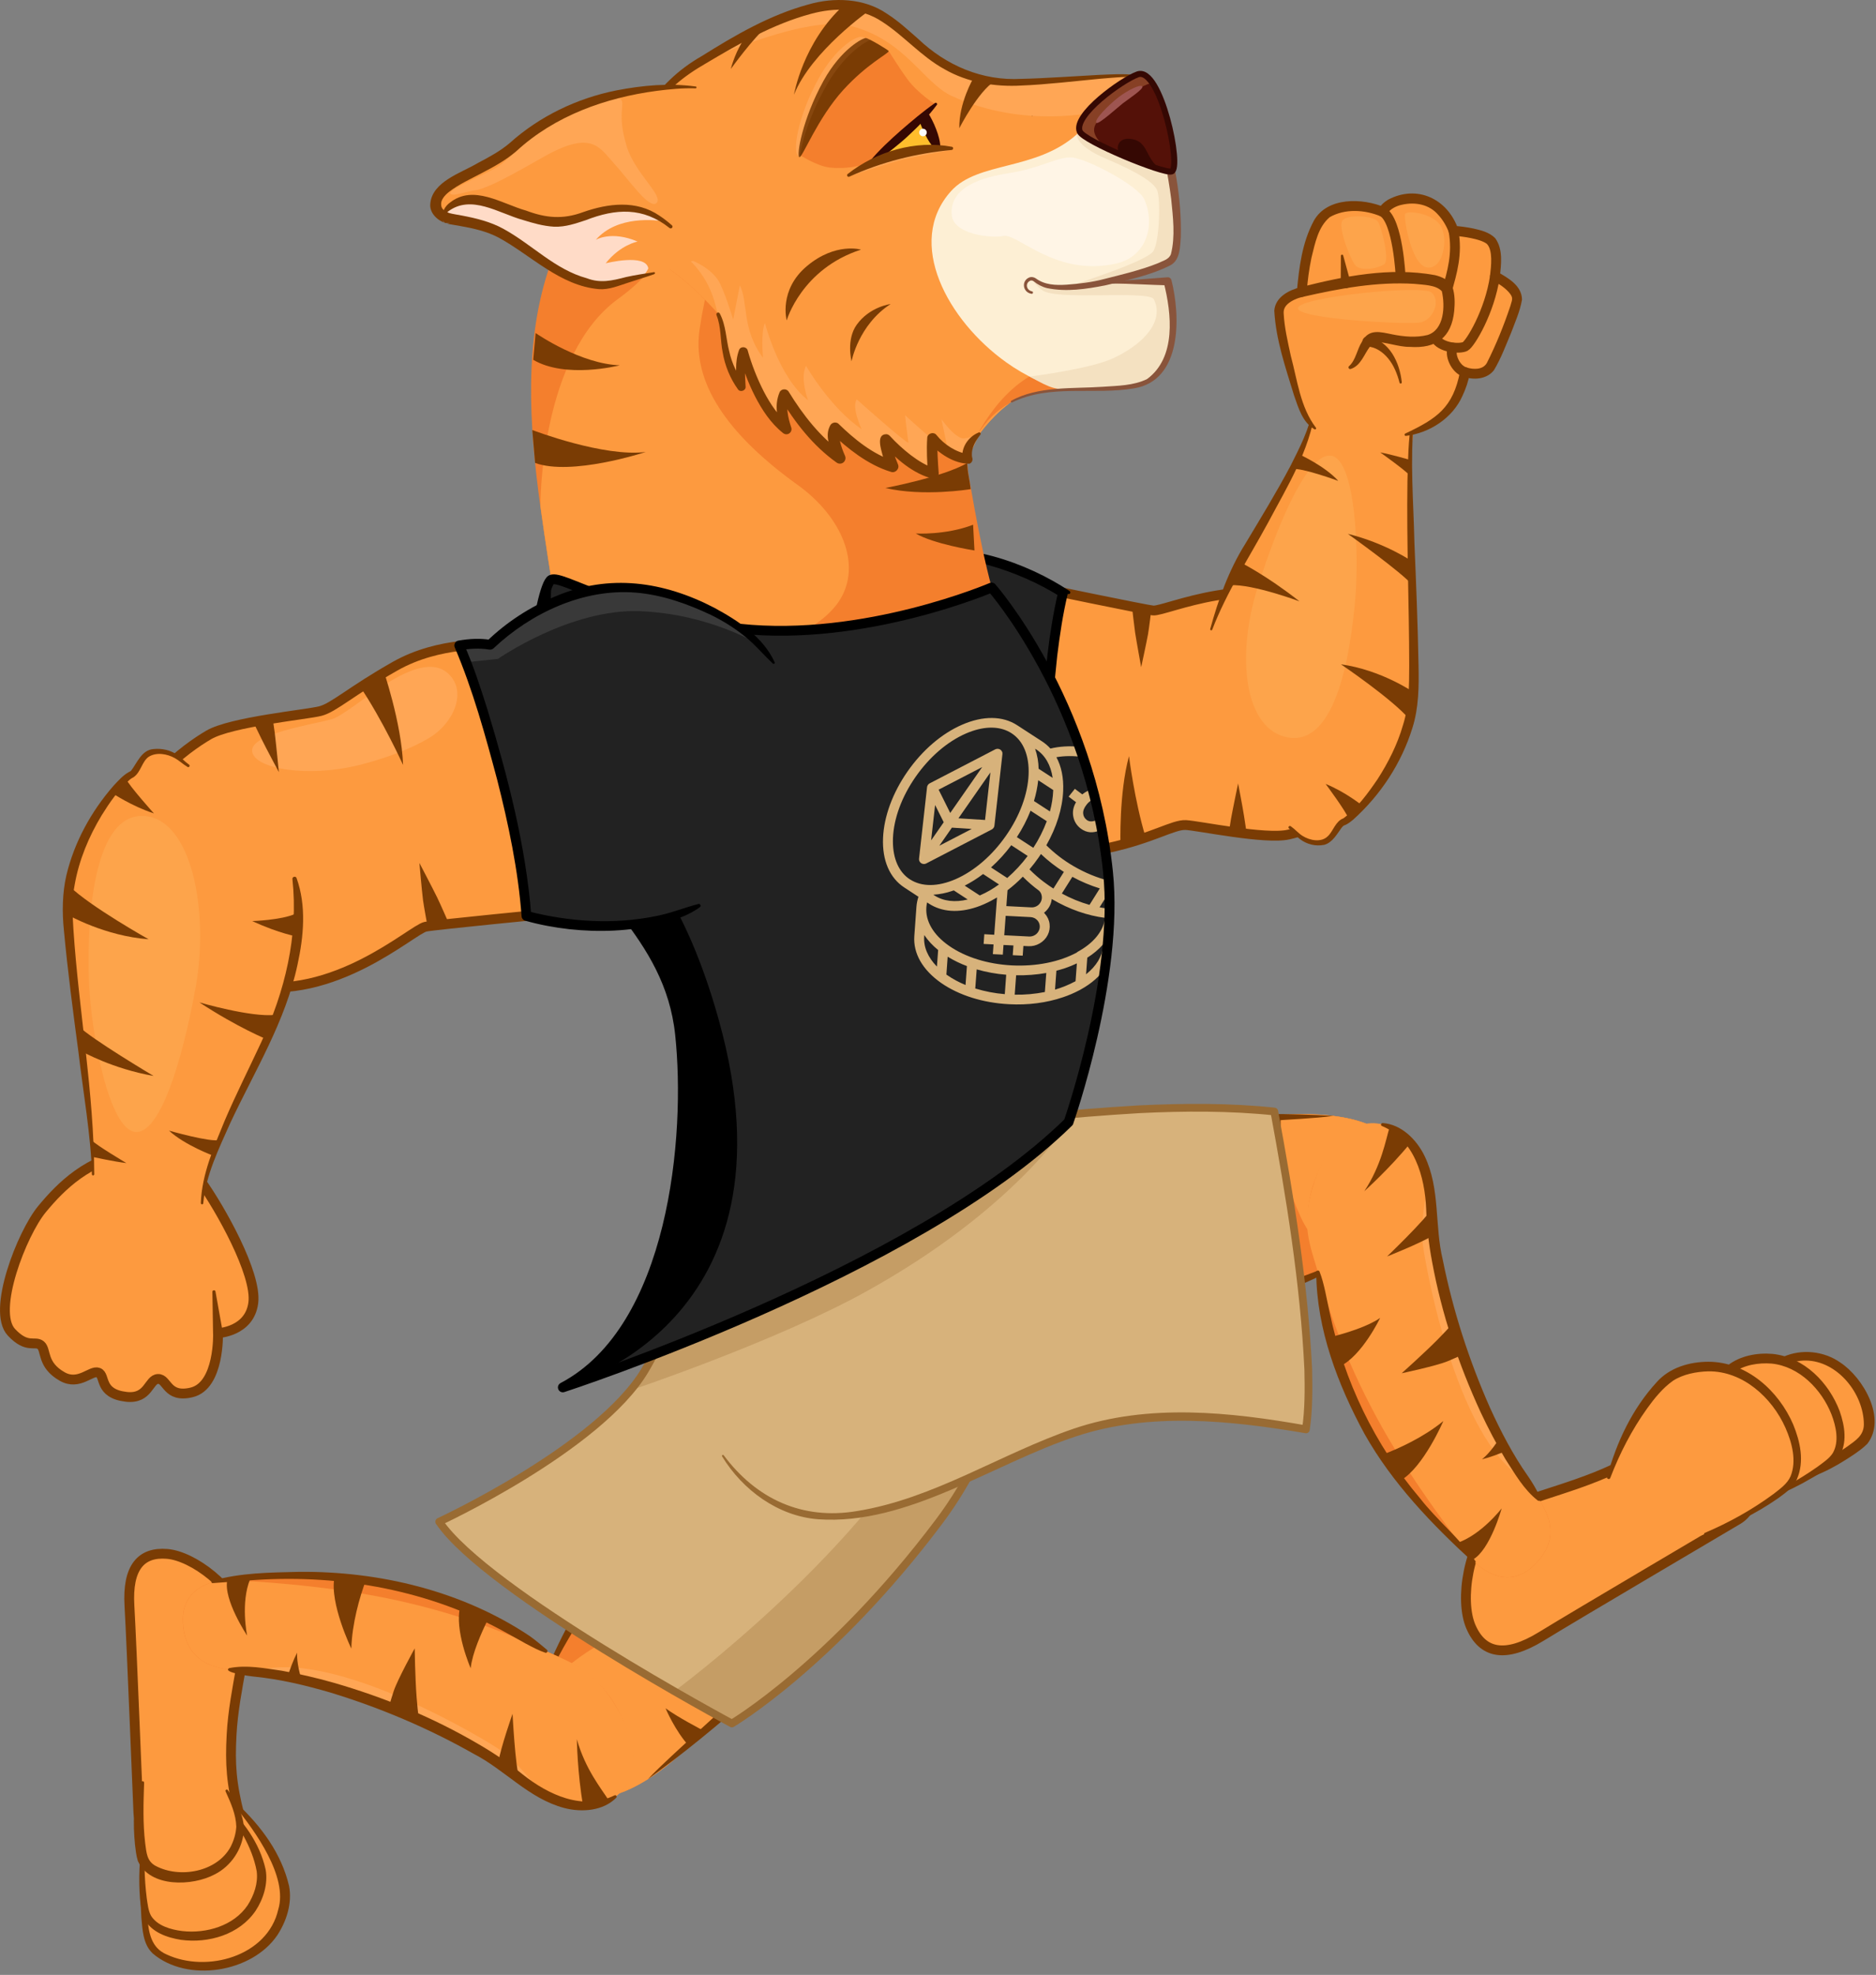 <svg width="382" height="402" viewBox="0 0 382 402" fill="none" xmlns="http://www.w3.org/2000/svg">
<rect x="0" y="0" width="382" height="402" fill="#808080" stroke="none"/>
<g clip-path="url(#clip0_920_113849)">
<path d="M49.647 329.85C47.727 323.06 39.327 316.74 34.037 316.3C28.747 315.86 25.897 319.01 26.357 326.86C26.817 334.71 28.077 367.19 28.177 368.94C28.667 377.97 51.297 379.31 48.787 369.6C47.087 363.01 46.837 359.08 47.157 353.11C47.677 343.42 50.907 334.28 49.657 329.85H49.647Z" fill="#FD9A3F"/>
<path d="M49.647 329.85C47.727 323.06 39.327 316.74 34.037 316.3C28.747 315.86 25.897 319.01 26.357 326.86C26.817 334.71 28.077 367.19 28.177 368.94C28.667 377.97 51.297 379.31 48.787 369.6C47.087 363.01 46.837 359.08 47.157 353.11C47.677 343.42 50.907 334.28 49.657 329.85H49.647Z" stroke="#7A3C04" stroke-width="2" stroke-linecap="round" stroke-linejoin="round"/>
<path d="M58.046 386.75C56.106 403.15 33.286 402.77 30.266 395.19C30.016 394.58 29.806 393.57 29.616 392.28C29.076 388.45 28.896 382.11 29.666 376.21V376.14C30.626 368.86 33.006 362.25 37.916 361.79C40.486 361.55 43.666 363.35 46.736 366.15C50.286 369.38 53.686 373.97 55.826 378.27H55.836C57.416 381.47 58.306 384.52 58.036 386.76L58.046 386.75Z" fill="#FD9A3F"/>
<path d="M29.957 375.68C29.477 380.53 29.477 385.42 29.997 390.25C30.287 393.38 30.737 396.48 33.957 397.85C42.137 401.65 54.497 398.21 56.657 388.69C58.697 382.04 51.927 372.68 47.837 367.66C47.547 367.36 48.017 366.89 48.327 367.18C53.177 371.74 57.317 377.26 58.867 383.92C59.517 387.39 58.367 391.03 56.457 393.93C51.297 401.55 38.137 403.64 31.107 397.64C29.127 395.78 29.017 392.87 28.787 390.36C28.477 385.44 28.697 380.47 29.517 375.62C29.567 375.35 29.987 375.4 29.957 375.68Z" fill="#7A3C04"/>
<path d="M36.316 361.721C27.676 362.521 28.316 385.981 29.866 389.861C32.416 396.241 51.636 396.571 53.276 382.761C54.056 376.141 42.866 361.111 36.316 361.721Z" fill="#FD9A3F"/>
<path d="M29.578 374.401C29.308 378.391 29.378 382.391 29.878 386.351C30.058 387.531 30.188 388.961 30.758 389.961C32.028 392.001 34.768 392.781 37.098 393.071C41.988 393.631 47.608 392.011 50.428 387.811C51.718 385.781 52.588 383.331 52.268 380.881C51.348 375.851 48.268 371.111 45.148 367.061C44.978 366.871 45.268 366.601 45.448 366.771C49.438 370.541 52.878 375.051 54.098 380.591C54.598 383.441 53.638 386.521 52.058 388.931C48.748 393.811 42.448 395.611 36.848 394.861C34.018 394.401 30.978 393.381 29.418 390.691C28.718 389.311 28.688 387.941 28.508 386.501C28.188 382.441 28.378 378.351 29.008 374.341C29.068 374.001 29.588 374.061 29.558 374.411L29.578 374.401Z" fill="#7A3C04"/>
<path d="M34.576 354.84C27.286 355.52 27.826 375.3 29.136 378.57C31.286 383.95 47.496 384.23 48.876 372.58C49.536 367 40.096 354.32 34.576 354.84Z" fill="#FD9A3F"/>
<path d="M29.345 362.88C29.205 367.04 29.075 371.11 29.565 375.22C29.825 377.02 29.855 378.83 31.695 379.81C36.585 382.4 44.155 381.07 46.945 375.95C47.595 374.7 48.035 373.26 48.115 371.84C48.055 369.33 46.995 366.99 45.935 364.65C45.785 364.37 46.205 364.12 46.385 364.38C48.085 366.73 49.805 369.63 49.645 372.71C49.355 376.43 47.035 379.87 43.715 381.54C39.205 383.95 30.525 384.28 28.065 378.79C27.715 377.6 27.625 376.62 27.485 375.46C27.085 371.2 27.025 366.73 28.795 362.74C28.915 362.46 29.365 362.57 29.335 362.87L29.345 362.88Z" fill="#7A3C04"/>
<path d="M111.121 341.34C111.801 339.95 113.971 332.89 122.841 321.29C134.941 305.47 153.971 290.72 153.971 290.72L189.751 309.75C189.551 310.57 167.041 331.1 152.181 344.6C145.081 351.06 139.731 355.9 139.391 356.23C139.391 356.23 125.011 370.73 115.731 364.29C106.441 357.84 108.291 347.11 111.121 341.32V341.34Z" fill="#FD9A3F"/>
<path d="M111.121 341.34C111.801 339.95 113.971 332.89 122.841 321.29C134.941 305.47 153.971 290.72 153.971 290.72L189.751 309.75C189.551 310.57 167.041 331.1 152.181 344.6C145.081 351.06 139.731 355.9 139.391 356.23C139.391 356.23 125.011 370.73 115.731 364.29C106.441 357.84 108.291 347.11 111.121 341.32V341.34Z" fill="#F47F2D"/>
<path d="M122.841 321.29C117.391 328.42 113.601 336.07 111.211 341.14C111.991 339.36 114.341 332.41 122.841 321.29Z" fill="#FD9A3F"/>
<path d="M157.851 339.45C155.881 341.24 153.981 342.98 152.191 344.61H152.181C145.081 351.08 139.731 355.92 139.401 356.25C139.401 356.25 125.021 370.75 115.741 364.31C108.181 359.06 107.991 350.97 109.711 345.02C111.811 342.5 116.241 337.86 123.081 334.17C135.411 327.53 157.851 339.44 157.851 339.44V339.45Z" fill="#FD9A3F"/>
<path d="M189.753 309.75C189.573 310.46 172.323 326.27 158.062 339.26L189.753 309.75Z" fill="#FD9A3F"/>
<path d="M135.522 347.72C135.522 347.72 137.432 352.3 140.362 355.49C141.472 354.5 142.702 353.68 143.852 352.59C142.482 351.88 138.082 349.58 135.512 347.72H135.522Z" fill="#7A3C04"/>
<path d="M108.301 346.86C108.301 346.86 108.431 346.65 108.721 346.28C108.561 346.57 108.411 346.76 108.301 346.86Z" fill="#F47F2D"/>
<path d="M110.89 341.83C110.45 342.79 110.05 343.87 109.71 345.02C109.3 345.52 108.97 345.94 108.75 346.25C109.22 345.43 109.93 343.87 110.89 341.83Z" fill="#F47F2D"/>
<path d="M108.281 346.84C108.971 345.81 109.671 343.89 110.171 342.7C111.891 338.44 113.791 334.25 115.991 330.2C118.891 324.77 122.551 319.74 126.571 315.09C134.611 305.79 143.681 297.48 153.441 290.03C153.721 289.81 154.091 289.79 154.381 289.95L190.161 308.98C190.681 309.23 190.741 309.93 190.421 310.33L190.321 310.46C190.261 310.56 189.961 310.87 189.881 310.97C179.131 321.96 162.171 336.89 152.831 345.32C146.111 351.2 139.151 356.98 131.941 362.14C134.541 359.37 138.831 355.56 141.681 352.89C150.981 344.46 160.491 335.58 170.381 326.51L188.921 309.54L189.361 310.51L153.581 291.48L154.521 291.4C138.371 305 122.481 319.8 112.851 338.89L110.701 342.93L109.621 344.95C109.201 345.68 108.481 346.95 108.311 346.83L108.281 346.84Z" fill="#7A3C04"/>
<path d="M191.2 309.75C169.33 338.84 149.02 350.81 149.02 350.81C149.02 350.81 140.47 346.23 129.77 339.84C114.6 330.79 95.1 318.13 89.43 309.75C89.43 309.75 121.8 294.76 131.27 279.01C144.34 257.26 148.35 215.84 181.7 222.55C209.95 228.24 216.23 276.46 191.21 309.76L191.2 309.75Z" fill="#D7B27B"/>
<path opacity="0.3" d="M191.199 309.75C169.329 338.84 149.019 350.81 149.019 350.81C149.019 350.81 148.009 350.65 137.309 344.26C137.309 344.26 176.879 315.17 192.159 284.37C207.409 253.66 181.689 222.54 181.689 222.54C209.939 228.23 216.219 276.45 191.199 309.75Z" fill="#996B33"/>
<path d="M89.43 309.75C89.43 309.75 121.8 294.77 131.27 279.01C144.34 257.26 148.34 215.84 181.7 222.55C209.95 228.23 216.23 276.45 191.2 309.75C169.34 338.83 149.03 350.82 149.03 350.82C149.03 350.82 99.11 324.05 89.43 309.75Z" stroke="#996B33" stroke-width="1.57" stroke-linecap="round" stroke-linejoin="round"/>
<path d="M120.92 367.461C113.24 368.551 106.52 362.511 103.97 360.591C92.44 351.901 67.85 341.341 50.18 340.161C45.4 339.841 37.74 339.501 37.25 330.261C36.81 321.971 45.7 321.621 45.7 321.621C49.69 321.971 65.13 319.121 81.58 323.021C99.69 327.321 106.99 334.231 110.05 335.601C114.27 337.491 121.34 339.851 125.65 347.741C132.53 360.321 126.96 366.601 120.92 367.471V367.461Z" fill="#F47F2D"/>
<path d="M120.922 367.46C113.252 368.56 106.522 362.52 103.982 360.6C92.462 351.9 67.862 341.35 50.192 340.17C45.412 339.85 37.752 339.51 37.262 330.26C36.822 321.97 45.712 321.62 45.712 321.62C45.892 321.63 46.082 321.64 46.302 321.64C46.402 321.65 46.522 321.65 46.632 321.65H46.682C50.512 321.8 65.122 322.53 78.812 325.33C92.392 328.11 102.612 332.15 110.082 335.61C116.772 338.71 120.912 339.61 125.662 347.74C132.962 360.23 126.972 366.61 120.922 367.46Z" fill="#FD9A3F"/>
<path d="M45.699 321.62C45.879 321.63 46.069 321.64 46.289 321.64C45.909 321.63 45.699 321.62 45.699 321.62Z" fill="#F47F2D"/>
<path d="M110.07 335.61C110.65 335.86 111.01 336.02 111.13 336.08C110.88 336.03 110.53 335.86 110.07 335.61Z" fill="#F47F2D"/>
<path d="M95.84 339.58C95.84 339.58 92.44 331.83 93.73 326.94C95.77 327.84 97.69 328.7 99.43 329.49C97.96 332.47 96.17 336.53 95.84 339.57V339.58Z" fill="#7A3C04"/>
<path d="M71.541 335.58C71.541 335.58 67.081 326.38 68.101 321.1C70.461 321.27 72.231 321.37 74.491 321.71C73.241 325.05 71.671 330.5 71.541 335.58Z" fill="#7A3C04"/>
<path d="M112.7 366.21C108.56 364.73 106.59 362.73 104.04 360.81C92.51 352.12 70.16 342.06 51.75 340.3C67.29 334.9 99.86 354.66 102.14 356.43C103.84 357.74 105.97 359.73 108.2 362.49C109.84 364.52 112.7 366.23 112.7 366.23V366.21Z" fill="#FFA655"/>
<path d="M61.53 342.35C60.35 342.11 59.47 341.92 58.41 341.71C59.06 339.72 59.73 337.89 60.5 336.41C60.5 336.56 60.33 338.59 61.53 342.35Z" fill="#7A3C04"/>
<path d="M125.49 365.931C122.79 368.661 118.4 368.951 114.84 368.011C107.64 366.071 102.84 360.281 96.41 356.971C87.22 351.771 77.4 347.611 67.3 344.531C62.24 343.051 57.09 341.821 51.85 341.291C50.92 341.221 45.14 340.411 46.67 339.551C50.26 338.841 53.84 339.581 57.39 340.081C60.93 340.721 64.43 341.531 67.88 342.511C78.22 345.491 88.23 349.611 97.51 355.071C100.6 356.861 103.65 358.931 106.41 361.171C111.62 365.321 118.71 368.641 125.13 365.451C125.41 365.281 125.73 365.711 125.48 365.931H125.49Z" fill="#7A3C04"/>
<path d="M43.22 321.78C48.98 320.11 55.02 320.1 60.97 319.95C77.35 319.82 94.14 323.85 107.86 333.02C109.09 333.88 110.27 334.92 111.36 335.81C111.65 336.04 111.4 336.54 111.04 336.42C108.56 335.58 105.43 333.59 103.09 332.36C87.66 323.75 69.69 320.48 52.13 321.6L43.31 322.25C43.04 322.29 42.94 321.85 43.21 321.78H43.22Z" fill="#7A3C04"/>
<path d="M85.33 350.011C83.05 349.081 81.22 348.261 79.18 347.451C79.54 346.201 79.81 345.331 80.17 344.221C80.94 341.881 84.44 335.541 84.44 335.541C84.44 335.541 84.53 341.551 84.83 345.461C84.95 346.971 85.1 348.671 85.32 350.011H85.33Z" fill="#7A3C04"/>
<path d="M105.779 362.12C104.039 360.81 103.009 359.82 101.449 358.81C101.999 355.54 104.369 348.85 104.369 348.85C104.369 348.85 104.909 359.65 105.779 362.12Z" fill="#7A3C04"/>
<path d="M118.741 367.6C117.561 360.94 117.461 354.03 117.461 354.03C119.211 360.21 122.441 364.07 123.981 366.51C123.041 366.92 122.161 367.21 121.321 367.4C120.401 367.6 119.511 367.6 118.741 367.6Z" fill="#7A3C04"/>
<path d="M50.321 332.93C50.321 332.93 45.441 325.61 46.281 321.64C48.071 321.52 49.181 321.36 50.941 321.42C48.941 326.27 50.321 332.93 50.321 332.93Z" fill="#7A3C04"/>
<path d="M304.549 308.79C298.919 314.22 297.169 325.73 299.509 331.13C301.849 336.53 306.419 337.65 313.839 333.1C321.259 328.54 352.299 310.29 353.959 309.28C362.509 304.07 351.969 281.28 343.809 288.82C338.279 293.93 334.559 296.23 328.569 299.05C318.839 303.62 308.229 305.26 304.559 308.8L304.549 308.79Z" fill="#FD9A3F"/>
<path d="M304.549 308.79C298.919 314.22 297.169 325.73 299.509 331.13C301.849 336.53 306.419 337.65 313.839 333.1C321.259 328.54 352.299 310.29 353.959 309.28C362.509 304.07 351.969 281.28 343.809 288.82C338.279 293.93 334.559 296.23 328.569 299.05C318.839 303.62 308.229 305.26 304.559 308.8L304.549 308.79Z" stroke="#7A3C04" stroke-width="2" stroke-linecap="round" stroke-linejoin="round"/>
<path d="M353.529 300.18C358.009 306.94 377.029 296.05 379.549 293.06C383.679 288.14 375.449 272.17 363.359 276.93C357.559 279.21 350.139 295.07 353.529 300.18Z" fill="#FD9A3F"/>
<path d="M364.118 301.1C368.288 299.14 372.348 297.11 376.108 294.48C377.758 293.27 379.538 292.24 379.528 289.91C379.498 283.71 374.178 276.98 367.658 276.94C366.328 276.94 364.958 277.23 363.678 277.65C360.848 278.87 358.998 281.48 357.128 283.92C356.958 284.18 356.528 283.93 356.668 283.65C358.098 280.78 360.018 277.61 363.108 276.19C366.848 274.52 371.398 275 374.738 277.35C379.378 280.41 384.248 288.74 380.228 293.9C379.258 294.86 378.358 295.46 377.298 296.2C373.358 298.82 369.048 301.2 364.258 301.64C363.948 301.67 363.828 301.22 364.118 301.1Z" fill="#7A3C04"/>
<path d="M342.64 305.11C347.95 313.12 370.51 300.21 373.49 296.66C378.38 290.83 368.63 271.89 354.29 277.54C347.42 280.25 338.61 299.05 342.64 305.11Z" fill="#FD9A3F"/>
<path d="M358.569 305.07C362.609 303.26 366.499 301.1 370.109 298.55C371.179 297.75 372.509 296.88 373.199 295.78C374.549 293.45 373.869 290.34 372.929 287.89C370.909 282.79 366.359 278.12 360.729 277.56C358.049 277.36 355.169 277.81 352.929 279.42C348.489 282.98 345.499 288.47 343.209 293.68C343.129 293.92 342.739 293.79 342.809 293.55C344.439 287.72 347.059 282.01 351.799 277.94C354.309 275.97 357.779 275.32 360.929 275.59C367.379 276.26 372.419 281.44 374.609 287.26C375.639 290.24 376.239 293.72 374.449 296.61C372.489 299.09 369.629 300.42 366.969 301.96C364.319 303.37 361.589 304.61 358.759 305.59C358.429 305.7 358.239 305.21 358.559 305.07H358.569Z" fill="#7A3C04"/>
<path d="M327.81 312.11C334.12 321.62 360.89 306.3 364.43 302.08C370.24 295.16 358.66 272.68 341.64 279.38C333.48 282.59 323.03 304.91 327.81 312.11Z" fill="#FD9A3F"/>
<path d="M347.121 312.03C352.071 309.93 356.811 307.29 361.121 304.11C362.431 303.08 363.941 302.04 364.601 300.51C365.881 297.39 364.901 293.66 363.571 290.65C360.831 284.47 354.861 279.05 347.851 279.14C345.411 279.21 342.731 279.72 340.671 281.05C338.571 282.54 336.911 284.59 335.391 286.7C332.281 291.04 329.811 295.84 327.891 300.84C327.761 301.24 327.121 301.05 327.231 300.64C329.171 293.57 332.341 286.79 337.371 281.31C340.001 278.37 344.011 277.2 347.861 277.19C355.681 277.19 362.191 283.11 365.141 289.96C366.561 293.44 367.481 297.46 365.891 301.1C365.061 302.91 363.381 304.01 361.861 305.12C357.361 308.21 352.421 310.65 347.281 312.45C347.021 312.53 346.861 312.15 347.121 312.03Z" fill="#7A3C04"/>
<path d="M274.479 256.42C273.079 257.07 266.929 261.17 252.739 264.57C233.369 269.21 209.299 268.63 209.299 268.63L193.559 231.29C194.229 230.78 224.639 229.07 244.699 227.97C244.699 227.97 244.699 227.97 244.709 227.97C254.289 227.45 261.499 227.06 261.969 227.02C261.969 227.02 282.279 224.85 285.399 235.7C288.529 246.57 280.329 253.71 274.479 256.42Z" fill="#FD9A3F"/>
<path d="M274.479 256.42C273.079 257.07 266.929 261.17 252.739 264.57C233.369 269.21 209.299 268.63 209.299 268.63L193.559 231.29C194.229 230.78 224.639 229.07 244.699 227.97C244.699 227.97 244.699 227.97 244.709 227.97C254.289 227.45 261.499 227.06 261.969 227.02C261.969 227.02 282.279 224.85 285.399 235.7C288.529 246.57 280.329 253.71 274.479 256.42Z" fill="#F47F2D"/>
<path d="M252.738 264.58C261.458 262.49 269.228 258.95 274.288 256.53C272.558 257.42 266.348 261.33 252.738 264.58Z" fill="#FD9A3F"/>
<path d="M259.617 227.011C259.617 227.011 282.447 224.441 285.397 235.691C287.727 244.591 282.987 250.921 277.897 254.461C274.677 255.091 268.907 256.481 264.867 247.751C260.047 237.341 259.617 227.011 259.617 227.011Z" fill="#FD9A3F"/>
<path d="M193.566 231.291C194.146 230.851 217.506 229.481 236.776 228.411L193.566 231.291Z" fill="#FD9A3F"/>
<path d="M259.589 236.081C259.589 236.081 260.999 231.321 260.739 227.001C259.259 227.061 257.779 226.921 256.199 227.041C256.819 228.461 258.769 233.011 259.599 236.081H259.589Z" fill="#7A3C04"/>
<path d="M280.159 253.92C280.159 253.92 279.929 254 279.469 254.1C279.779 253.98 280.019 253.92 280.159 253.92Z" fill="#F47F2D"/>
<path d="M274.969 256.19C275.919 255.73 276.909 255.14 277.899 254.46C278.539 254.33 279.049 254.22 279.419 254.11C278.529 254.45 276.999 255.21 274.969 256.18V256.19Z" fill="#F47F2D"/>
<path d="M280.158 253.95C278.978 254.31 277.218 255.37 276.088 255.97C272.068 258.19 267.948 260.24 263.688 261.99C258.008 264.37 251.998 265.96 245.948 267.03C233.848 269.17 221.568 269.89 209.288 269.51C208.938 269.51 208.638 269.28 208.508 268.98L192.768 231.64C192.518 231.12 192.918 230.53 193.418 230.43L193.578 230.39C193.688 230.36 194.118 230.29 194.248 230.27C209.528 228.53 232.098 227.66 244.678 227.01C253.598 226.69 262.648 226.6 271.498 227.15C267.738 227.66 261.998 227.9 258.108 228.18C245.578 228.85 232.598 229.73 219.198 230.53L194.108 231.99L194.388 230.96L210.128 268.3L209.348 267.77C230.458 267.41 252.128 265.96 271.648 257.24L275.858 255.46L277.978 254.58C278.698 254.31 279.398 253.98 280.178 253.9C280.218 253.9 280.218 253.96 280.178 253.95H280.158Z" fill="#7A3C04"/>
<path d="M265.909 290.94C265.909 290.94 240.399 285.57 222.659 290.41C198.179 297.09 166.649 324.26 147.189 296.34C130.709 272.71 159.779 235.91 200.889 229.15C236.789 223.25 259.469 226.24 259.469 226.24C259.469 226.24 268.789 273.91 265.909 290.93V290.94Z" fill="#D7B27B"/>
<path d="M155.679 251.54C176.919 229.68 203.159 226.74 232.009 225C241.209 224.57 250.389 224.5 259.579 225.47C259.919 225.51 260.189 225.77 260.249 226.09C263.459 243.49 266.319 261.01 267.179 278.71C267.259 282.71 267.289 287.12 266.689 291.07C266.649 291.53 266.189 291.84 265.749 291.72C250.459 289.13 234.119 287.41 219.159 292.36C202.299 297.88 184.839 310.55 166.589 309.25C158.399 308.62 151.199 303.27 147.039 296.46C146.979 296.37 147.009 296.24 147.099 296.18C147.189 296.12 147.309 296.14 147.369 296.23C153.999 305.12 163.359 309.45 174.449 307.59C190.159 305.08 203.719 295.91 218.639 290.81C233.899 285.63 250.509 287.41 266.079 290.17C266.079 290.16 265.119 290.84 265.139 290.8C265.719 286.97 265.699 282.65 265.609 278.76C264.759 261.17 261.899 243.7 258.709 226.4L259.379 227.03C250.369 226.09 241.159 226.14 232.089 226.58C203.629 228.31 177.769 231.1 156.819 252.63C156.149 253.38 154.939 252.3 155.679 251.54Z" fill="#996B33"/>
<path d="M285.7 231.05C291.55 236.14 291.38 245.18 291.6 248.36C292.57 262.77 300.68 288.27 311.35 302.41C314.24 306.23 318.99 312.25 312.32 318.67C306.34 324.43 300.26 317.94 300.26 317.94C297.91 314.69 285.65 304.89 277.84 289.9C269.24 273.39 269.68 263.35 268.72 260.14C267.39 255.71 264.55 248.82 267.69 240.39C272.7 226.96 281.1 227.05 285.7 231.06V231.05Z" fill="#F47F2D"/>
<path d="M285.698 231.06C291.548 236.14 291.378 245.18 291.598 248.36C292.558 262.77 300.678 288.27 311.348 302.41C314.238 306.23 318.988 312.25 312.318 318.67C306.338 324.43 300.258 317.94 300.258 317.94C300.148 317.8 300.028 317.65 299.888 317.48C299.828 317.4 299.758 317.31 299.678 317.22L299.648 317.18C297.258 314.18 288.248 302.67 281.398 290.48C274.608 278.39 270.978 268.02 268.708 260.11C266.668 253.02 264.648 249.3 267.688 240.39C272.358 226.69 281.098 227.05 285.698 231.07V231.06Z" fill="#FD9A3F"/>
<path d="M300.257 317.93C300.147 317.79 300.027 317.64 299.887 317.47C300.127 317.76 300.257 317.93 300.257 317.93Z" fill="#F47F2D"/>
<path d="M268.707 260.1C268.517 259.5 268.407 259.12 268.367 258.99C268.487 259.21 268.597 259.58 268.707 260.1Z" fill="#F47F2D"/>
<path d="M281.027 268.27C281.027 268.27 277.387 275.92 272.847 278.13C272.187 276 271.587 273.99 271.047 272.15C274.267 271.31 278.507 270.01 281.027 268.27Z" fill="#7A3C04"/>
<path d="M293.898 289.26C293.898 289.26 289.858 298.66 285.208 301.34C283.798 299.45 282.708 298.04 281.488 296.11C284.838 294.87 289.978 292.49 293.898 289.26Z" fill="#7A3C04"/>
<path d="M290.127 238.09C291.717 242.19 291.487 244.99 291.707 248.17C292.677 262.58 299.697 286.06 310.417 301.14C296.157 292.92 289.797 255.36 289.637 252.49C289.517 250.35 289.627 247.43 290.257 243.95C290.717 241.38 290.137 238.1 290.137 238.1L290.127 238.09Z" fill="#FFA655"/>
<path d="M305.568 292.39C306.158 293.44 306.588 294.22 307.128 295.16C305.198 295.97 303.378 296.66 301.758 297.05C301.868 296.95 303.518 295.76 305.568 292.39Z" fill="#7A3C04"/>
<path d="M281.537 228.6C285.377 228.85 288.467 231.99 290.077 235.3C293.317 242.01 292.077 249.43 293.787 256.46C295.867 266.81 299.147 276.96 303.427 286.61C305.617 291.4 308.057 296.1 311.087 300.41C311.637 301.16 314.817 306.06 313.157 305.46C310.267 303.21 308.497 300.02 306.537 297.01C304.707 293.92 303.027 290.74 301.507 287.49C296.997 277.72 293.557 267.46 291.617 256.87C290.947 253.36 290.517 249.7 290.407 246.15C290.137 239.5 288.007 231.96 281.397 229.2C281.087 229.11 281.187 228.57 281.527 228.62L281.537 228.6Z" fill="#7A3C04"/>
<path d="M300.06 318.07C291.62 310.34 283.51 301.93 277.85 291.88C272.42 281.87 268.09 270.54 268.02 259.05C267.99 258.84 268.13 258.61 268.37 258.62C268.52 258.62 268.64 258.71 268.69 258.83C269.66 261.25 270.18 264.68 270.76 267.19C273.65 281.03 279.94 294.13 289.11 304.93C292.64 309.48 297.14 313.02 300.45 317.79C300.6 318.02 300.25 318.31 300.06 318.07Z" fill="#7A3C04"/>
<path d="M295.788 269.39C296.578 271.72 297.158 273.65 297.868 275.72C296.688 276.26 295.848 276.63 294.778 277.08C292.508 278.03 285.418 279.53 285.418 279.53C285.418 279.53 289.898 275.53 292.668 272.74C293.728 271.67 294.918 270.43 295.788 269.39Z" fill="#7A3C04"/>
<path d="M291.559 246C291.709 248.17 291.639 249.6 291.889 251.44C289.049 253.16 282.449 255.75 282.449 255.75C282.449 255.75 290.259 248.27 291.559 246Z" fill="#7A3C04"/>
<path d="M287.229 232.62C282.959 237.87 277.809 242.47 277.809 242.47C281.339 237.1 282.139 232.13 282.979 229.37C283.899 229.81 284.699 230.29 285.389 230.8C286.139 231.36 286.729 232.04 287.229 232.62Z" fill="#7A3C04"/>
<path d="M305.778 307.03C305.778 307.03 303.438 315.51 299.888 317.47C298.628 316.19 297.778 315.46 296.668 314.09C301.648 312.43 305.778 307.03 305.778 307.03Z" fill="#7A3C04"/>
<path opacity="0.3" d="M217.597 228.41C217.597 228.41 206.857 246 176.327 262.92C157.987 273.08 128.367 283.02 128.367 283.02C128.367 283.02 137.947 270.09 141.247 258.65L217.597 228.41Z" fill="#996B33"/>
<path d="M234.801 124.26C237.381 124.48 255.011 116.04 269.431 123.84C279.111 129.08 282.801 139.74 283.101 147.86C283.211 150.72 282.901 153.25 282.281 155.14C279.081 164.87 267.121 168.77 262.421 169.86C257.731 170.95 244.051 168.06 241.471 167.93C238.891 167.8 234.731 170.64 225.571 172.62C216.411 174.6 208.281 168.11 208.281 168.11L208.661 144.42L211.301 119.55C211.301 119.55 233.331 124.13 234.811 124.26H234.801Z" fill="#FD9A3F"/>
<path d="M228.161 172.02C228.161 172.02 227.821 161.48 229.891 153.92C229.891 153.92 231.011 162.94 233.231 170.27L228.161 172.02Z" fill="#7A3C04"/>
<path d="M211.29 119.56C211.29 119.56 233.32 124.14 234.8 124.27C237.38 124.49 255.01 116.05 269.43 123.85C282.51 130.93 284.65 147.89 282.27 155.15C279.07 164.88 267.11 168.78 262.41 169.87C257.72 170.96 244.04 168.07 241.46 167.94C238.88 167.81 234.72 170.65 225.56 172.63C216.4 174.61 208.27 168.12 208.27 168.12L211.29 119.56Z" stroke="#7A3C04" stroke-width="2" stroke-linecap="round" stroke-linejoin="round"/>
<path d="M250.258 169.33C250.258 169.33 250.448 167.89 250.678 166.6C250.998 164.81 252.108 159.47 252.108 159.47C252.108 159.47 253.068 164.43 253.318 166.11C253.498 167.32 253.898 169.9 253.898 169.9L250.258 169.33Z" fill="#7A3C04"/>
<path d="M230.52 123.64C230.52 123.64 230.95 127.5 231.14 128.78C231.41 130.55 232.37 135.81 232.37 135.81C232.37 135.81 233.47 130.76 233.77 129.07C233.99 127.84 234.43 124.12 234.43 124.12L230.52 123.65V123.64Z" fill="#7A3C04"/>
<path d="M216.449 120.63C216.449 120.63 213.899 130.24 213.169 147.57C212.429 164.91 215.419 171.89 215.419 171.89C212.329 171.34 208.269 168.12 208.269 168.12C208.269 168.12 189.839 180.18 173.899 169.44C157.949 158.71 157.439 147.74 158.289 139.3C158.969 132.61 160.879 125.38 173.809 117.32C193.589 104.99 216.449 120.62 216.449 120.62V120.63Z" fill="#222222"/>
<path d="M185.448 112.64C195.808 109.8 209.108 114.53 217.788 120.31C217.948 120.41 217.988 120.63 217.888 120.78C217.788 120.93 217.568 120.98 217.418 120.88C216.438 124.96 215.798 129.25 215.278 133.49C214.148 144.08 213.358 154.88 214.898 165.46C215.218 167.52 215.658 169.69 216.328 171.5C216.668 172.2 215.998 173.05 215.238 172.88C212.278 172.22 209.998 170.64 207.638 168.91L208.808 168.96C200.048 174.22 189.048 176.83 179.188 173.2C174.338 171.38 170.278 168.13 166.558 164.62C163.078 161.04 159.458 156.77 158.898 151.61C158.898 151.48 158.988 151.37 159.118 151.36C159.208 151.36 159.288 151.4 159.338 151.48C160.628 153.66 161.508 155.89 162.908 157.91C164.278 159.93 165.888 161.78 167.678 163.46C171.248 166.71 175.288 169.77 179.848 171.42C189.038 174.72 199.558 172.13 207.728 167.29C208.098 167.05 208.568 167.09 208.898 167.34C209.908 168.12 211.038 168.88 212.158 169.51C213.278 170.14 214.468 170.69 215.598 170.91L214.508 172.29C213.678 170.06 213.298 167.96 212.938 165.77C211.948 159.3 211.928 152.72 212.238 146.21C212.708 137.51 213.508 128.91 215.488 120.37L215.888 121.45C211.448 118.66 206.438 116.48 201.368 115.06C196.198 113.4 190.938 113.45 185.568 113.34C185.178 113.36 185.088 112.74 185.458 112.64H185.448Z" fill="black"/>
<path d="M262.669 168.42C263.919 169.3 265.139 171.73 268.829 171.54C271.539 171.39 272.199 167.75 273.549 167.35C275.539 166.75 287.299 154.77 287.849 140.9C288.339 128.66 286.479 96.65 287.509 90.33C288.529 84 286.989 78.78 280.279 76.69C273.279 74.51 268.939 79.69 268.319 82.6C266.819 89.58 255.849 108.33 252.769 114.08C248.709 121.64 243.199 133.53 244.669 145.34C246.019 156.16 258.449 165.48 262.679 168.44L262.669 168.42Z" fill="#FD9A3F"/>
<path d="M271.07 92.76C276.11 93.62 276.78 112.9 275.94 122.19C275.1 131.48 272.46 151.91 262.26 150.11C253.44 148.55 251.59 133.81 256.11 119.51C260.63 105.2 266.65 92.01 271.06 92.77L271.07 92.76Z" fill="#FDA44B"/>
<path d="M264.588 92.5C264.588 92.5 269.798 94.87 272.508 97.89C272.508 97.89 264.998 95.13 263.168 95.49L264.598 92.51L264.588 92.5Z" fill="#7A3C04"/>
<path d="M287.241 93.65C287.241 93.65 283.351 92.51 281.051 92.09C281.051 92.09 286.461 95.93 287.191 96.92L287.251 93.65H287.241Z" fill="#7A3C04"/>
<path d="M287.487 114.23C287.487 114.23 282.107 110.55 274.457 108.67C274.457 108.67 285.617 116.63 287.617 119.12L287.487 114.23Z" fill="#7A3C04"/>
<path d="M252.48 114.42C252.48 114.42 257.77 117.03 264.61 122.41C264.61 122.41 255.16 118.88 250.59 119.12L252.48 114.42Z" fill="#7A3C04"/>
<path d="M287.839 140.9C287.839 140.9 281.239 136.35 273.059 135.23C273.059 135.23 283.459 142.25 287.009 146.42L287.829 140.9H287.839Z" fill="#7A3C04"/>
<path d="M277.41 163.99C277.41 163.99 274 161.22 269.93 159.57C269.93 159.57 274.02 165.04 274.72 166.82L277.41 163.99Z" fill="#7A3C04"/>
<path d="M267.8 83.47C266.67 91.75 262.08 99.09 258.23 106.35C254.36 113.47 249.74 120.58 246.84 128.17C246.76 128.41 246.36 128.3 246.43 128.04C248.07 122.06 250.21 116.07 253.52 110.78C256.6 105.65 260.04 100.02 262.81 94.77C264.64 91.12 266.57 87.42 267.29 83.41C267.33 83.11 267.83 83.15 267.79 83.47H267.8Z" fill="#7A3C04"/>
<path d="M262.839 168.19C263.769 168.85 264.409 169.65 265.249 170.16C266.729 171.09 269.059 171.55 270.389 170.2C271.449 169.23 271.929 167.16 273.539 166.58C276.359 164.5 278.519 161.51 280.489 158.63C282.709 155.19 284.559 151.5 285.679 147.61C286.929 143.67 286.939 139.61 286.949 135.49C286.939 123 286.399 110.44 286.589 97.92C286.719 93.73 286.729 89.53 287.459 85.38C287.479 85.25 287.609 85.16 287.739 85.19C287.869 85.21 287.949 85.34 287.929 85.47C287.079 93.74 287.829 102.13 288.009 110.43C288.359 118.77 288.699 127.11 288.849 135.49C288.939 139.7 288.899 144.11 287.599 148.18C285.379 155.35 281.139 161.79 275.589 166.8C275.049 167.24 274.439 167.76 273.719 168.01C273.509 168.08 273.349 168.29 273.169 168.51C272.299 169.68 271.319 171.55 269.619 171.97C267.889 172.31 266.129 171.87 264.749 170.84C263.849 170.18 263.219 169.26 262.489 168.65C262.179 168.42 262.499 167.97 262.819 168.18L262.839 168.19Z" fill="#7A3C04"/>
<path d="M276.387 89.99C281.557 90.13 290.277 88.17 294.257 84.17C297.537 80.88 298.307 75.75 298.307 75.75C298.307 75.75 301.657 76.97 303.397 74.77C304.317 73.61 309.137 62.16 308.937 60.62C308.627 58.26 304.427 56.22 304.427 56.22C304.427 56.22 305.277 50.95 303.717 49.16C302.157 47.37 295.987 46.98 295.987 46.98C295.987 46.98 293.957 40.78 288.417 40.46C282.877 40.15 281.567 43.11 281.567 43.11C281.567 43.11 275.927 40.43 270.627 43.11C265.927 45.48 265.087 59.42 265.087 59.42C265.087 59.42 261.027 60.24 260.487 62.95C259.937 65.66 264.137 81.64 265.797 84.65C268.057 88.76 272.277 89.87 276.407 89.98L276.387 89.99Z" fill="#FD9A3F"/>
<path d="M291.536 59.56C293.466 61.44 291.696 65.14 289.236 65.63C286.786 66.12 263.916 64.96 264.286 62.69C264.656 60.42 289.846 57.92 291.526 59.56H291.536Z" fill="#FDA44B"/>
<path d="M286.107 88.27C292.577 85.21 295.877 83.02 297.307 75.6C297.407 75 298.037 74.61 298.617 74.8C300.027 75.25 301.957 75.3 302.757 73.89C304.627 70.2 306.227 66.24 307.547 62.29C307.777 61.3 308.217 60.82 307.567 59.9C306.697 58.7 305.287 57.81 303.967 57.11C303.567 56.91 303.357 56.47 303.417 56.05C303.637 54.19 304.027 50.91 302.747 49.63C302.007 49.08 300.757 48.72 299.577 48.48C298.377 48.23 297.117 48.07 295.907 47.98C295.497 47.95 295.157 47.68 295.027 47.32C294.577 46.07 293.807 44.76 292.887 43.76C291.037 41.59 288.177 41.07 285.487 41.67C284.327 41.91 283.067 42.53 282.467 43.53C282.217 44.03 281.627 44.24 281.127 44.03C277.917 42.68 273.867 42.42 270.757 44.21C268.407 46.2 267.787 49.47 267.047 52.46C266.567 54.77 266.247 57.15 266.077 59.49C266.057 59.96 265.707 60.33 265.277 60.42C264.187 60.67 262.977 61.18 262.207 61.88C261.607 62.43 261.337 63.03 261.387 63.8C261.537 66.67 262.217 69.55 262.837 72.42C264.177 77.4 264.757 82.85 267.947 87.05C268.117 87.23 267.847 87.52 267.657 87.38C265.207 85.96 264.377 82.98 263.497 80.48C261.777 74.83 259.797 69.19 259.477 63.23C259.687 60.46 262.477 59.03 264.867 58.45L264.067 59.37C264.547 54.37 265.107 49.45 267.547 44.9C270.287 40.06 277.427 40.28 281.977 42.21L280.637 42.71C281.157 41.72 281.777 41.21 282.627 40.66C288.557 37.51 294.777 40.46 296.927 46.66L296.037 45.97C297.387 46.07 298.677 46.24 299.997 46.51C301.437 46.85 303.257 47.22 304.487 48.52C306.097 50.79 305.677 53.77 305.407 56.37L304.857 55.31C307.027 56.55 309.897 58.11 309.917 61.01C309.487 63.44 308.537 65.49 307.697 67.75C306.617 70.3 305.657 72.94 304.207 75.35C302.727 77.24 300.097 77.39 297.977 76.68L299.307 75.89C299.007 77.58 298.497 79.09 297.787 80.59C295.787 85.11 291.087 88.15 286.267 88.73C286.007 88.75 285.897 88.39 286.127 88.27H286.107Z" fill="#7A3C04"/>
<path d="M281.547 43.12C284.667 44.94 285.197 56.22 285.197 56.22" stroke="#7A3C04" stroke-width="2" stroke-linecap="round" stroke-linejoin="round"/>
<path d="M273.508 52.01L274.988 57.41C275.338 58.88 273.058 59.18 273.008 57.67L273.038 52.07C273.038 51.8 273.438 51.75 273.508 52.01Z" fill="#7A3C04"/>
<path d="M264.825 58.46C273.665 56.22 283.025 54.33 292.165 56C293.495 56.31 295.175 57 295.765 58.44C296.285 60.05 296.255 61.7 296.115 63.29C295.565 68.72 292.465 70.99 287.085 70.61C284.715 70.65 281.975 69.5 279.835 69.63C279.665 69.66 279.245 70.09 278.945 70.57C277.745 72.13 277.125 74.44 275.005 75.12C274.815 75.16 274.635 75.04 274.595 74.85C274.565 74.71 274.625 74.58 274.735 74.5C276.075 73.29 276.325 71.12 277.325 69.57C278.705 66.81 281.145 67.6 283.485 68.06C285.865 68.54 288.375 68.77 290.695 68.19C294.095 67.11 294.285 62.28 293.595 59.28C292.375 57.96 289.875 57.99 287.985 57.78C280.335 57.31 272.775 58.72 265.305 60.42C264.055 60.7 263.565 58.83 264.825 58.48V58.46Z" fill="#7A3C04"/>
<path d="M278.546 68.54C282.956 69.32 285.016 73.811 285.436 77.8C285.456 77.93 285.366 78.05 285.236 78.07C285.116 78.091 284.996 78.001 284.976 77.891C284.516 76.111 283.816 74.35 282.646 72.941C281.616 71.691 280.076 70.6 278.466 70.55C277.026 70.581 277.116 68.391 278.556 68.55L278.546 68.54Z" fill="#7A3C04"/>
<path d="M295.967 46.98C296.847 51.711 295.627 55.55 294.707 58.941" stroke="#7A3C04" stroke-width="2" stroke-linecap="round" stroke-linejoin="round"/>
<path d="M304.408 56.22C303.338 63.5 299.377 69.98 298.357 70.52C297.337 71.06 293.278 70.92 292.188 68.7" stroke="#7A3C04" stroke-width="2" stroke-linecap="round" stroke-linejoin="round"/>
<path d="M298.308 75.74C296.278 75.141 295.068 72.04 295.848 70.77" stroke="#7A3C04" stroke-width="2" stroke-linecap="round" stroke-linejoin="round"/>
<path d="M273.278 45.02C274.008 43.54 279.638 43.88 280.558 45.08C281.238 45.98 283.048 52.92 281.858 53.78C280.668 54.64 277.408 55.21 276.148 54.19C275.228 53.45 272.488 46.63 273.278 45.03V45.02Z" fill="#FDA44B"/>
<path d="M286.098 43.59C286.398 42.7 291.818 43.41 293.368 45.99C294.918 48.57 293.938 54.75 290.678 54.46C287.418 54.17 285.818 44.45 286.098 43.59Z" fill="#FDA44B"/>
<path d="M200.197 76.57C197.567 83.06 196.277 91.01 197.257 96.93C198.597 104.47 200.987 118.54 204.177 126.54C186.817 137.47 161.737 139.23 143.007 135.24H142.997C132.217 132.94 122.007 128.93 113.287 124.09C112.157 117.56 111.057 110.42 110.037 103.12C107.707 86.36 106.677 69.16 112.027 53.92C119.697 32.06 137.317 20.02 161.667 22.52C209.847 27.46 200.177 76.57 200.177 76.57H200.197Z" fill="#F47F2D"/>
<path d="M200.186 76.561C199.866 77.361 199.556 78.191 199.276 79.02C199.276 79.02 151.796 4.01 142.456 67.01C141.086 76.281 145.896 86.82 162.426 98.71C171.406 105.16 175.606 115.01 170.906 122.28C164.666 131.91 143.466 135.11 143.006 135.24H142.996C132.216 132.94 122.006 128.93 113.296 124.09C112.166 117.56 111.056 110.42 110.056 103.12C109.976 102.51 110.056 72.311 125.846 60.85C145.146 46.84 130.456 37.05 123.596 34.81C132.856 25.421 145.846 20.901 161.686 22.511C209.866 27.451 200.196 76.561 200.196 76.561H200.186Z" fill="#FD9A3F"/>
<path d="M126.198 74.36C125.868 74.45 115.168 77.12 108.578 73.24C108.748 71.29 108.908 69.48 109.068 67.8C109.608 68.17 118.328 74.08 126.208 74.36H126.198Z" fill="#7A3C04"/>
<path d="M131.487 92.001C131.027 92.15 116.357 96.921 108.957 94.231C108.747 91.921 108.557 89.691 108.387 87.54C108.507 87.581 108.577 87.6 108.577 87.6C108.577 87.6 122.957 93.091 131.477 92.001H131.487Z" fill="#7A3C04"/>
<path d="M196.937 94.27C196.987 95.2 197.087 96.09 197.247 96.92C197.387 97.68 197.527 98.56 197.657 99.55C197.547 99.58 197.487 99.59 197.487 99.59C197.487 99.59 187.977 101.14 180.277 99.33C180.277 99.33 191.977 97.13 196.937 94.26V94.27Z" fill="#7A3C04"/>
<path d="M198.147 106.811C198.257 108.661 198.347 110.441 198.427 112.051C198.097 112.001 190.037 110.711 186.477 108.591C186.477 108.591 192.537 108.971 198.147 106.811Z" fill="#7A3C04"/>
<path d="M217.598 228.41C186.408 259.06 114.608 282.41 114.608 282.41C114.608 282.41 114.618 282.41 114.628 282.4C137.268 270.46 140.678 231.25 138.478 210.55C136.288 189.85 119.478 180.84 111.458 162.57C105.048 147.99 109.998 119.03 112.268 118C114.558 116.97 126.328 125.36 150.578 127.97C176.048 130.7 201.918 119.59 201.918 119.59C201.918 119.59 221.968 142.37 225.618 177.51C227.868 199.11 217.588 228.41 217.588 228.41H217.598Z" fill="black"/>
<path d="M217.598 228.41C186.408 259.06 114.608 282.41 114.608 282.41C114.608 282.41 114.618 282.41 114.628 282.4C115.908 282.08 163.588 269.32 146.358 207.6C132.338 157.37 110.038 172.57 112.278 118.01C114.568 116.98 126.338 125.37 150.588 127.98C176.058 130.71 201.928 119.6 201.928 119.6C201.928 119.6 221.978 142.38 225.628 177.52C227.878 199.12 217.598 228.42 217.598 228.42V228.41Z" fill="#222222"/>
<path d="M188.47 175.81C188.52 175.79 188.57 175.77 188.62 175.75L201.95 168.84C202.1 168.76 202.23 168.65 202.32 168.51C202.42 168.37 202.47 168.22 202.49 168.05L204.12 153.5C204.14 153.32 204.12 153.14 204.03 152.98C203.95 152.82 203.83 152.68 203.68 152.58C203.53 152.48 203.35 152.43 203.17 152.42C202.99 152.42 202.8 152.45 202.64 152.54L189.31 159.45C189.16 159.53 189.03 159.64 188.94 159.78C188.84 159.92 188.79 160.07 188.77 160.24L187.14 174.79C187.12 174.95 187.14 175.12 187.21 175.27C187.27 175.42 187.38 175.55 187.51 175.66C187.64 175.76 187.8 175.83 187.97 175.86C188.14 175.89 188.31 175.87 188.47 175.82V175.81ZM193.84 168.47L197.87 168.73L191.27 172.15L193.83 168.47H193.84ZM193.49 165.48L191.13 160.74L200 156.14L193.49 165.48ZM192.16 167.38L189.6 171.06L190.41 163.86L192.17 167.38H192.16ZM200.58 166.91L195.16 166.57L201.67 157.23L200.58 166.91Z" fill="#D7B27B"/>
<path d="M223.899 184.68L225.889 181.52C225.869 180.75 225.839 180.01 225.789 179.27C223.369 178.67 220.909 177.65 218.559 176.28C216.549 175.11 214.709 173.69 213.059 172.06C215.139 168.4 216.349 164.54 216.489 160.97C216.599 158.31 216.119 156 215.109 154.13C216.779 153.84 218.629 153.83 220.549 154.1C220.319 153.39 220.079 152.7 219.829 152.01C217.739 151.81 215.719 151.93 213.889 152.37C213.389 151.81 212.809 151.32 212.169 150.9L207.149 147.64C204.179 145.69 200.179 145.65 195.879 147.53C191.749 149.33 187.809 152.71 184.779 157.06C181.749 161.41 179.989 166.22 179.809 170.59C179.619 175.14 181.169 178.72 184.149 180.66L187.019 182.54C186.799 183.21 186.659 183.9 186.609 184.59L186.179 190.52C185.919 194.04 187.849 197.42 191.609 200.06C195.229 202.59 200.159 204.14 205.479 204.41C209.359 204.62 213.129 204.12 216.429 203C217.619 202.61 218.779 202.1 219.879 201.52C222.329 200.2 224.159 198.54 225.309 196.68C225.689 192.58 225.929 188.62 225.949 184.98C225.269 184.92 224.589 184.82 223.919 184.69L223.899 184.68ZM223.949 180.84L221.849 184.19C219.879 183.63 217.999 182.85 216.219 181.88L218.359 178.48C220.129 179.45 222.009 180.24 223.949 180.84ZM216.639 177.47L214.499 180.87C213.929 180.51 213.379 180.13 212.839 179.73C212.769 179.68 212.709 179.62 212.629 179.57H212.619C211.559 178.79 210.559 177.9 209.629 176.96C210.289 176.18 210.919 175.36 211.509 174.51C211.659 174.29 211.809 174.07 211.959 173.84C213.379 175.2 214.949 176.41 216.629 177.48L216.639 177.47ZM196.429 180.28C197.749 179.6 198.999 178.82 200.179 177.91L203.419 180.03C202.239 180.89 200.959 181.64 199.609 182.23C199.569 182.24 199.539 182.26 199.499 182.27L196.429 180.27V180.28ZM197.069 183.09C194.449 183.73 192.109 183.45 190.289 182.28L190.049 182.12C191.359 182.04 192.659 181.78 193.899 181.35C193.999 181.32 194.109 181.28 194.209 181.24L197.059 183.1L197.069 183.09ZM201.799 176.57C203.319 175.2 204.699 173.69 205.919 172.05L209.259 174.23C208.039 175.87 206.639 177.37 205.099 178.72L201.799 176.57ZM204.779 186.42L209.839 186.68C210.109 186.69 210.369 186.76 210.609 186.87C210.849 186.98 211.049 187.15 211.229 187.33C211.499 187.63 211.659 187.99 211.709 188.37C211.759 188.76 211.689 189.15 211.499 189.51C211.319 189.86 211.049 190.16 210.699 190.35C210.349 190.56 209.949 190.65 209.549 190.63L204.489 190.37L204.779 186.42ZM211.459 184.2C211.049 184.55 210.519 184.74 209.989 184.7L204.919 184.44L205.159 181.21C206.259 180.37 207.299 179.45 208.269 178.45C209.289 179.48 210.379 180.43 211.559 181.29C211.769 181.49 211.929 181.72 212.029 181.99C212.129 182.26 212.169 182.55 212.149 182.82C212.109 183.35 211.859 183.84 211.459 184.19V184.2ZM211.019 152.56C212.819 153.74 213.969 155.75 214.349 158.34L211.489 156.48C211.469 155.09 211.219 153.72 210.779 152.41L211.029 152.56H211.019ZM211.399 158.81L214.469 160.82C214.469 160.82 214.469 160.89 214.459 160.93C214.399 162.36 214.169 163.78 213.789 165.17L210.539 163.05C210.959 161.67 211.249 160.25 211.409 158.81H211.399ZM213.149 167.16C212.439 169.05 211.519 170.88 210.409 172.58L207.059 170.4C208.169 168.7 209.109 166.9 209.849 165.02L213.149 167.16ZM185.279 179C183.029 177.53 181.819 174.8 181.819 171.25C181.819 171.04 181.819 170.83 181.829 170.61C181.989 166.59 183.629 162.16 186.439 158.13C189.259 154.09 192.889 150.96 196.679 149.31C197.119 149.11 197.569 148.95 197.999 148.8C201.109 147.75 203.909 147.9 205.999 149.27C208.379 150.83 209.599 153.8 209.449 157.64C209.289 161.66 207.649 166.1 204.829 170.13C202.019 174.16 198.389 177.29 194.599 178.95C190.969 180.53 187.669 180.55 185.279 178.99V179ZM190.789 196.76C188.949 194.89 188.029 192.76 188.189 190.62L188.209 190.34C188.979 191.48 189.939 192.5 191.029 193.38L190.779 196.76H190.789ZM196.609 200.5C195.259 199.95 193.979 199.26 192.799 198.44C192.769 198.42 192.739 198.39 192.709 198.37L192.969 194.74C194.219 195.5 195.519 196.14 196.889 196.65L196.609 200.5ZM204.599 202.36C202.549 202.2 200.529 201.8 198.589 201.21L198.879 197.32C200.839 197.88 202.859 198.25 204.889 198.41L204.599 202.37V202.36ZM212.759 201.93C210.729 202.33 208.679 202.51 206.619 202.47L206.909 198.52C208.959 198.56 211.019 198.41 213.049 198.05L212.759 201.94V201.93ZM219.009 199.73C219.009 199.73 218.949 199.76 218.909 199.78C217.609 200.47 216.239 201.03 214.829 201.44L215.109 197.59C215.709 197.44 216.289 197.26 216.859 197.08C217.679 196.8 218.499 196.47 219.279 196.1L219.009 199.74V199.73ZM224.619 192.5C224.469 194.64 223.249 196.65 221.149 198.32L221.399 194.94C222.599 194.19 223.709 193.27 224.639 192.21L224.619 192.5ZM219.339 193.85C215.709 195.82 210.989 196.75 206.039 196.51C201.099 196.25 196.539 194.83 193.229 192.51C190.059 190.29 188.419 187.51 188.629 184.69C188.649 184.36 188.709 184.02 188.779 183.69L189.139 183.93C191.779 185.65 195.199 185.88 198.919 184.62C199.399 184.46 199.909 184.26 200.399 184.04C201.309 183.64 202.169 183.19 203.019 182.68L202.449 190.27L200.429 190.16L200.289 192.14L202.309 192.24L202.169 194.22L204.199 194.32L204.339 192.35L206.359 192.45L206.219 194.43L208.249 194.53L208.389 192.55L209.399 192.6C210.199 192.64 210.999 192.45 211.699 192.04C212.399 191.64 212.969 191.05 213.329 190.34C213.689 189.64 213.819 188.85 213.719 188.07C213.629 187.3 213.289 186.57 212.759 185.99C212.709 185.93 212.649 185.87 212.579 185.8C213.019 185.46 213.389 185.04 213.669 184.55C213.939 184.07 214.109 183.54 214.159 182.99C214.189 183.01 214.229 183.03 214.269 183.06C217.729 185.09 221.449 186.39 225.019 186.83C224.689 189.53 222.679 192 219.319 193.81L219.339 193.85Z" fill="#D7B27B"/>
<path d="M223.928 166.62C224.078 167.35 224.228 168.08 224.358 168.83C224.238 168.9 224.118 168.95 224.018 168.99C222.568 169.65 221.248 169.54 220.058 168.65C219.268 168.05 218.758 167.26 218.558 166.26C218.348 165.26 218.538 164.27 219.108 163.29L217.598 162.16L218.868 160.57L220.378 161.7C221.048 161.14 221.758 160.8 222.518 160.66C222.698 161.31 222.858 161.97 223.018 162.64C222.358 162.75 221.768 163.13 221.258 163.79C220.758 164.42 220.528 165.01 220.558 165.56C220.588 166.11 220.838 166.57 221.308 166.92C221.928 167.38 222.788 167.28 223.928 166.6V166.62Z" fill="#D7B27B"/>
<path d="M225.05 172.91C224.87 172.84 224.7 172.76 224.52 172.66L224.92 172.15C224.96 172.4 225 172.65 225.04 172.91H225.05Z" fill="#D7B27B"/>
<path d="M217.598 228.41C186.408 259.06 114.608 282.41 114.608 282.41C114.608 282.41 114.618 282.41 114.628 282.4C137.268 270.46 140.678 231.25 138.478 210.55C136.288 189.85 119.478 180.84 111.458 162.57C105.048 147.99 109.998 119.03 112.268 118C114.558 116.97 126.328 125.36 150.578 127.97C176.048 130.7 201.918 119.59 201.918 119.59C201.918 119.59 221.968 142.37 225.618 177.51C227.868 199.11 217.588 228.41 217.588 228.41H217.598Z" stroke="black" stroke-width="2" stroke-linecap="round" stroke-linejoin="round"/>
<path d="M86.637 188.63C83.847 189.24 68.007 203.95 50.217 200.47C38.267 198.12 30.867 188.08 27.887 179.61C26.837 176.63 26.327 173.85 26.357 171.66C26.527 160.34 37.877 152.29 42.477 149.59C47.077 146.9 62.457 145.45 65.227 144.73C67.987 144.01 71.447 140.68 80.467 135.58C89.477 130.48 99.807 131.25 99.807 131.25L107.597 158.76L112.997 185.88C112.997 185.88 88.237 188.29 86.627 188.65L86.637 188.63Z" fill="#FD9A3F"/>
<path d="M91.355 137.19C95.205 140.9 92.285 147.29 87.405 150.2C82.775 152.95 76.915 154.78 73.165 155.72C62.795 158.31 51.825 156.56 51.345 152.96C50.865 149.36 63.655 147.49 67.555 146.39C71.755 145.21 85.205 131.26 91.365 137.2L91.355 137.19Z" fill="#FFA655"/>
<path d="M77.946 136.03C77.946 136.03 81.766 147.04 82.076 155.71C82.076 155.71 77.926 146.56 73.176 139.55L77.946 136.04V136.03Z" fill="#7A3C04"/>
<path d="M113.009 185.87C113.009 185.87 88.249 188.28 86.638 188.64C83.849 189.25 68.008 203.96 50.218 200.48C34.078 197.31 26.248 180.1 26.369 171.67C26.538 160.35 37.889 152.3 42.489 149.6C47.089 146.91 62.468 145.46 65.239 144.74C67.999 144.02 71.459 140.69 80.478 135.59C89.489 130.49 99.819 131.26 99.819 131.26L113.009 185.88V185.87Z" stroke="#7A3C04" stroke-width="2" stroke-linecap="round" stroke-linejoin="round"/>
<path d="M55.495 146.15C55.495 146.15 55.765 147.73 55.945 149.17C56.195 151.17 56.785 157.17 56.785 157.17C56.785 157.17 54.145 152.24 53.325 150.56C52.735 149.34 51.465 146.75 51.465 146.75L55.495 146.15Z" fill="#7A3C04"/>
<path d="M91.358 187.88C91.358 187.88 89.638 183.94 89.008 182.66C88.138 180.88 85.398 175.65 85.398 175.65C85.398 175.65 85.898 181.34 86.138 183.23C86.318 184.59 87.078 188.67 87.078 188.67L91.358 187.88Z" fill="#7A3C04"/>
<path d="M153.306 175.89C136.486 195.41 107.206 186.44 107.206 186.44C107.206 186.44 106.736 175.45 101.806 156.92C98.786 145.56 96.356 138.54 94.936 134.81L94.846 134.57C94.206 132.91 93.776 131.94 93.596 131.56L93.516 131.37C96.956 130.93 99.816 131.24 99.816 131.24C99.816 131.24 115.696 114.82 136.066 120.91C144.896 123.55 150.666 127.17 154.536 131.2C159.606 136.46 161.396 142.39 162.456 147.59C163.936 154.87 164.296 163.13 153.296 175.89H153.306Z" fill="#222222"/>
<path d="M154.536 131.2C154.536 131.2 144.556 124.98 130.326 124.41C116.096 123.85 101.396 134.12 101.396 134.12L94.936 134.8L94.846 134.56L93.596 131.55L93.516 131.36C96.956 130.92 99.816 131.23 99.816 131.23C99.816 131.23 115.696 114.81 136.066 120.9C144.896 123.54 150.666 127.16 154.536 131.19V131.2Z" fill="#393939"/>
<path d="M142.536 184.64C140.046 186.47 137.056 187.38 134.106 188.12C128.166 189.58 121.976 189.79 115.916 189.14C112.876 188.79 109.906 188.25 106.916 187.4C106.496 187.27 106.226 186.9 106.206 186.49C105.516 177.16 103.546 167.8 101.236 158.71C98.826 149.67 96.276 140.39 92.616 131.82C92.326 131.24 92.696 130.51 93.336 130.4C95.566 130.02 97.776 129.88 100.026 130.27L99.096 130.55C103.186 126.61 107.896 123.56 113.106 121.39C124.066 116.72 135.156 118.35 145.516 123.75C150.316 126.36 155.406 129.67 157.746 134.82C157.796 134.94 157.736 135.07 157.616 135.12C157.526 135.15 157.436 135.13 157.366 135.07C155.356 133.17 153.686 131.13 151.576 129.46C149.486 127.79 147.206 126.36 144.786 125.18C139.986 122.9 134.766 121.06 129.456 120.63C118.806 119.76 108.156 124.76 100.526 131.94C100.276 132.19 99.916 132.28 99.596 132.22C97.686 131.9 95.606 132.02 93.676 132.36L94.396 130.94C96.376 135.41 97.826 139.9 99.266 144.46C103.406 158.17 107.056 172.05 108.186 186.39L107.476 185.48C115.946 187.67 125.086 188.23 133.696 186.45C136.596 185.88 139.296 184.77 142.206 184.01C142.566 183.88 142.836 184.44 142.516 184.64H142.536Z" fill="black"/>
<path d="M26.828 234.54C17.979 236.01 12.539 241.28 8.518 246.16C4.498 251.05 -1.742 266.84 2.328 271.19C5.548 274.63 7.098 272.83 8.288 273.81C9.478 274.79 8.468 277.81 12.659 280.19C16.108 282.15 18.518 278.82 20.029 279.4C21.538 279.98 20.088 283.68 25.709 284.33C30.299 284.86 30.238 280.75 32.178 280.69C34.118 280.63 33.928 284.64 39.008 283.43C44.748 282.06 44.398 271.36 44.398 271.36C44.398 271.36 50.819 271.1 51.578 265.19C52.339 259.28 44.858 246.04 40.919 240.5C38.868 237.61 31.948 233.69 26.849 234.54H26.828Z" fill="#FD9A3F"/>
<path d="M26.828 234.54C17.979 236.01 12.539 241.28 8.518 246.16C4.498 251.05 -1.742 266.84 2.328 271.19C5.548 274.63 7.098 272.83 8.288 273.81C9.478 274.79 8.468 277.81 12.659 280.19C16.108 282.15 18.518 278.82 20.029 279.4C21.538 279.98 20.088 283.68 25.709 284.33C30.299 284.86 30.238 280.75 32.178 280.69C34.118 280.63 33.928 284.64 39.008 283.43C44.748 282.06 44.398 271.36 44.398 271.36C44.398 271.36 50.819 271.1 51.578 265.19C52.339 259.28 44.858 246.04 40.919 240.5C38.868 237.61 31.948 233.69 26.849 234.54H26.828Z" stroke="#7A3C04" stroke-width="2" stroke-linecap="round" stroke-linejoin="round"/>
<path d="M43.387 271.431L43.247 262.961C43.227 262.581 43.817 262.511 43.877 262.891L45.377 271.291C45.587 272.741 43.387 272.901 43.387 271.431Z" fill="#7A3C04"/>
<path d="M38.328 155.86C36.888 155.03 35.348 152.56 31.388 153C28.488 153.32 28.108 157.17 26.698 157.68C24.608 158.43 13.058 171.69 13.778 186.21C14.418 199.02 19.448 232.33 18.948 239C18.448 245.67 20.608 251.03 28.038 252.78C35.798 254.61 39.988 248.93 40.388 245.85C41.348 238.46 51.398 218.19 54.178 211.99C57.838 203.84 62.658 191.07 59.948 178.83C57.468 167.61 43.168 158.67 38.318 155.85L38.328 155.86Z" fill="#FD9A3F"/>
<path d="M27.669 230.42C22.129 230.11 18.599 210.17 18.149 200.43C17.699 190.68 18.129 165.41 29.349 166.1C39.049 166.7 42.619 185.53 39.849 200.91C37.079 216.29 32.529 230.69 27.669 230.42Z" fill="#FDA44B"/>
<path d="M43.46 235.26C43.46 235.26 37.62 233.11 34.41 230.14C34.41 230.14 42.78 232.55 44.72 232.05L43.46 235.26Z" fill="#7A3C04"/>
<path d="M18.91 235.51C18.91 235.51 23.21 236.45 25.74 236.75C25.74 236.75 19.54 233.08 18.66 232.09L18.91 235.51Z" fill="#7A3C04"/>
<path d="M16.688 214.03C16.688 214.03 22.838 217.53 31.268 219.01C31.268 219.01 18.478 211.41 16.078 208.93L16.688 214.02V214.03Z" fill="#7A3C04"/>
<path d="M54.452 211.61C54.452 211.61 48.502 209.22 40.602 204.04C40.602 204.04 51.132 207.13 56.042 206.58L54.452 211.61Z" fill="#7A3C04"/>
<path d="M60.562 190.64C60.562 190.64 57.022 190.09 51.352 187.49C51.352 187.49 57.362 187.29 60.122 186.01L60.562 190.63V190.64Z" fill="#7A3C04"/>
<path d="M13.78 186.21C13.78 186.21 21.34 190.54 30.259 191.19C30.259 191.19 18.369 184.53 14.139 180.39L13.77 186.21H13.78Z" fill="#7A3C04"/>
<path d="M22.852 161.43C22.852 161.43 26.792 164.1 31.342 165.57C31.342 165.57 26.412 160.12 25.482 158.3L22.852 161.43Z" fill="#7A3C04"/>
<path d="M40.891 244.91C41.101 238.98 43.561 233.48 45.761 228.09C48.061 222.73 50.701 217.49 53.141 212.26C58.021 201.83 60.801 190.47 59.541 178.93C59.481 178.45 60.241 178.26 60.391 178.74C62.421 184.39 61.841 190.61 60.581 196.36C58.131 207.94 51.831 218.05 46.891 228.59C44.571 233.81 41.911 239.17 41.391 244.91C41.391 245.05 41.271 245.16 41.131 245.15C41.001 245.15 40.901 245.03 40.901 244.9L40.891 244.91Z" fill="#7A3C04"/>
<path d="M38.19 156.11C37.22 155.54 36.49 154.81 35.62 154.33C34.04 153.44 31.85 153.05 30.26 154.06C28.91 155.01 28.68 157.17 27.22 158.19C26.91 158.34 26.59 158.54 26.33 158.78C24.09 160.78 22.31 163.38 20.72 165.93C18.08 170.29 16.09 175.06 15.21 180.07C14.62 182.96 14.75 186.23 14.95 189.17C16.05 205.78 19.14 222.33 19.19 239.03C19.19 239.16 19.07 239.26 18.94 239.26C18.8 239.26 18.7 239.13 18.71 239C18.61 231.91 16.81 221.38 15.98 214.21C14.88 205.93 13.78 197.67 13.01 189.33C12.63 185.66 12.69 181.74 13.52 178.15C15.14 171.4 18.56 165.17 23.11 159.95C24.04 158.97 24.99 157.85 26.23 157.16L26.46 157.04C26.48 157.02 26.5 157.01 26.52 157C26.56 157 26.63 156.91 26.69 156.88C27.91 155.33 28.82 152.64 31.28 152.47C32.94 152.3 34.7 152.67 36.06 153.64C36.98 154.26 37.69 155.09 38.49 155.64C38.78 155.85 38.49 156.3 38.18 156.12L38.19 156.11Z" fill="#7A3C04"/>
<path d="M141.488 13.3C185.698 -14.85 178.458 13.58 202.518 16.53C208.688 17.57 227.258 14.7 231.838 15.55C232.198 15.62 232.468 15.71 232.638 15.82C237.798 25.44 241.688 51.05 238.688 52.81C237.168 54.38 230.138 56.23 225.978 57.21C225.968 57.21 225.958 57.21 225.958 57.21C225.958 57.21 225.758 57.26 225.388 57.34C223.868 57.69 222.858 57.91 222.858 57.91L237.768 57.27C243.468 88.75 223.808 74.27 206.038 81.75C203.778 83.28 201.518 85.57 199.478 88.27C199.478 88.27 191.488 97.13 164.848 83.09C155.388 78.11 148.698 63.13 135.498 54.19C128.518 49.46 121.178 26.24 141.498 13.3H141.488Z" fill="#F47F2D"/>
<path d="M198.867 88.78C199.277 88.47 199.467 88.26 199.467 88.26C201.367 85.75 203.457 83.59 205.567 82.07C203.087 83.49 200.807 85.61 198.867 88.78ZM237.757 57.26L231.587 57.53L237.747 57.27C237.757 57.33 237.767 57.39 237.787 57.44C237.777 57.39 237.767 57.33 237.757 57.26Z" fill="#FD9A3F"/>
<path d="M238.688 52.8C237.168 54.38 230.138 56.22 225.968 57.21H225.948C225.948 57.21 225.738 57.26 225.378 57.35C225.278 57.37 225.178 57.39 225.088 57.41C224.888 57.46 224.678 57.51 224.468 57.55C210.478 60.54 213.278 58.06 205.438 51.31C208.048 53.49 209.348 58.37 211.238 59.76C214.148 61.88 233.308 59.1 234.908 60.85C238.098 66.89 230.968 74.31 223.258 73.06C209.728 73 203.028 81.16 198.778 88.84C196.348 90.55 187.108 94.83 164.828 83.08C155.378 78.11 148.678 63.13 135.478 54.18C128.498 49.46 121.158 26.24 141.478 13.29C185.698 -14.85 178.448 13.57 202.518 16.53C208.688 17.57 227.248 14.71 231.828 15.54C232.178 15.61 232.458 15.7 232.628 15.82C237.788 25.44 241.668 51.05 238.678 52.8H238.688Z" fill="#FD9A3F"/>
<path d="M198.867 88.78C199.277 88.47 199.467 88.26 199.467 88.26C201.367 85.75 203.457 83.59 205.567 82.07C203.087 83.49 200.807 85.61 198.867 88.78ZM237.757 57.26L231.587 57.53L237.747 57.27C237.757 57.33 237.767 57.39 237.787 57.44C237.777 57.39 237.767 57.33 237.757 57.26Z" fill="#FD9A3F"/>
<path d="M237.829 57.68C241.999 81.37 231.529 78.54 218.449 79.24C223.499 79.14 228.409 79.53 232.249 78.25C237.839 76.4 240.719 71.23 237.829 57.68ZM222.889 57.91H222.869L229.779 57.62L222.889 57.91ZM205.589 82.07C205.979 81.84 206.369 81.65 206.769 81.45C206.519 81.55 206.279 81.65 206.029 81.75C205.879 81.85 205.729 81.96 205.589 82.07ZM197.949 90.41C198.249 89.84 198.549 89.3 198.879 88.78C198.849 88.79 198.819 88.82 198.789 88.84C198.499 89.37 198.219 89.89 197.959 90.41H197.949Z" fill="#F47F2D"/>
<path d="M216.199 16.3C215.649 16.65 212.689 18.69 210.149 23.72C210.149 23.72 209.729 19.83 211.769 16.59C211.769 16.58 211.779 16.57 211.789 16.56C213.259 16.49 214.749 16.4 216.199 16.3Z" fill="#7A3C04"/>
<path d="M173.017 5.23C164.417 3.14 145.557 11.36 141.477 13.3C185.747 -14.75 178.447 13.58 202.507 16.53C208.677 17.57 227.247 14.7 231.827 15.55C231.647 15.72 223.497 22.72 223.477 22.72C223.477 22.72 208.607 26.37 193.767 19.52C188.027 16.87 184.197 7.95 173.007 5.23H173.017Z" fill="#FFA655"/>
<path d="M202.518 16.53C199.178 18.63 195.458 25.87 195.338 26.1C195.238 20.95 198.208 15.91 198.208 15.91C199.478 16.21 200.938 16.41 202.518 16.53Z" fill="#7A3C04"/>
<path d="M177.066 2.1C177.066 2.1 165.226 10.39 161.676 19.27C161.676 19.27 163.446 8.66 171.866 1.01C171.876 1 171.896 0.98 171.906 0.97C172.076 0.97 172.236 0.97 172.396 0.99C174.046 1.1 175.596 1.5 177.066 2.09V2.1Z" fill="#7A3C04"/>
<path d="M156.476 5.09C156.476 5.09 156.436 5.13 156.416 5.14C153.276 7.81 148.986 13.81 148.816 14.04C148.866 13.81 149.796 10.1 152.126 7.09C153.546 6.39 155.016 5.71 156.476 5.08V5.09Z" fill="#7A3C04"/>
<path d="M160.19 65.22C160.19 65.22 163.2 54.73 175.32 50.81C175.32 50.81 170.16 49.29 164.36 54.12C158.49 59 160.19 65.22 160.19 65.22Z" fill="#7A3C04"/>
<path d="M173.399 73.52C173.399 73.52 174.809 66.12 181.349 61.89C181.349 61.89 177.109 62.4 174.449 66.1C172.279 69.12 173.389 73.51 173.389 73.51L173.399 73.52Z" fill="#7A3C04"/>
<path d="M199.466 88.27L197.006 93.471C193.276 92.421 189.866 89.24 189.866 89.24C189.426 91.53 189.806 95.89 189.806 95.89C187.026 95.221 182.296 91.51 180.506 90.04L181.776 94.981C176.656 94.281 170.036 87.2 170.036 87.2C168.686 89.07 171.016 93.251 171.016 93.251C166.036 91.94 159.706 80.371 159.706 80.371C158.356 82.981 160.116 87.361 160.116 87.361C153.376 80.451 151.476 72.21 151.356 71.691C150.386 74.031 150.966 78.731 150.966 78.731C146.996 75.141 147.656 67.04 146.236 64.001C145.706 62.891 145.296 57.49 140.156 52.71C140.156 52.71 144.146 54.03 146.136 56.89C147.386 58.69 149.296 65.05 149.296 65.05L150.646 58.09C152.386 61.4 150.976 67.031 155.376 72.831C155.376 72.831 154.876 67.55 155.766 65.76C155.766 65.76 158.526 76.79 164.536 81.46C164.536 81.46 162.846 76.99 164.126 74.46C164.126 74.46 169.016 83.01 175.436 87.34C175.436 87.34 173.346 82.921 174.456 81.3C174.456 81.3 184.206 89.99 184.986 90.14C184.986 90.14 184.626 87.73 184.296 84.52C184.296 84.52 191.456 91.15 193.036 91.691L191.696 85.32C191.696 85.32 194.056 88.69 195.856 89.2C196.776 89.46 199.476 88.27 199.476 88.27H199.466Z" fill="#FFA655"/>
<path d="M128.058 38.17C126.788 26.83 133.238 16.91 142.908 11.41C149.678 7.16 156.758 3.05 164.568 0.92C169.808 -0.61 176.008 -0.39 180.628 2.81C182.968 4.3 184.938 6.15 186.928 7.88C192.668 13.35 200.028 16.5 207.998 16.05C212.608 15.96 219.198 15.48 223.858 15.24C226.348 15.14 228.878 14.97 231.358 15.28L231.608 15.32L231.738 15.34H231.798L231.828 15.35C231.788 15.35 231.968 15.35 231.738 15.37C231.838 15.33 231.958 15.37 231.998 15.47C232.038 15.57 231.998 15.69 231.898 15.73C231.658 15.76 231.818 15.73 231.748 15.74C231.748 15.74 231.668 15.74 231.658 15.74L231.538 15.73L231.298 15.71C228.838 15.55 226.358 15.85 223.908 16.04C219.168 16.49 212.718 17.24 208.028 17.41C202.608 17.73 197.008 16.8 192.268 14.06C187.568 11.48 184.008 7.23 179.608 4.41C175.278 1.51 169.958 1.49 165.048 2.84C157.458 4.89 150.548 8.86 143.798 12.87C141.488 14.2 139.358 15.62 137.418 17.35C131.468 22.49 128.178 30.29 128.538 38.15C128.538 38.29 128.438 38.4 128.298 38.4C128.168 38.4 128.058 38.31 128.048 38.18L128.058 38.17Z" fill="#7A3C04"/>
<path d="M236.088 25.17C236.238 25.66 236.378 26.15 236.518 26.64C240.158 39.45 240.398 51.04 238.688 52.8C238.038 53.47 236.358 54.21 234.318 54.89C231.408 55.88 227.768 56.79 225.378 57.34C225.318 57.35 225.248 57.37 225.168 57.39C225.138 57.39 225.118 57.4 225.098 57.41C225.008 57.43 224.918 57.45 224.828 57.47C224.658 57.51 224.488 57.55 224.338 57.58C224.128 57.63 223.938 57.67 223.768 57.71C223.688 57.73 223.608 57.74 223.548 57.76C223.498 57.77 223.438 57.78 223.388 57.79C223.268 57.82 223.168 57.84 223.078 57.86C223.028 57.86 222.978 57.88 222.948 57.89C222.898 57.9 222.868 57.9 222.858 57.91L237.758 57.27C237.758 57.27 239.428 62.97 238.698 68.66V68.68C238.308 71.74 237.218 74.79 234.798 76.96C234.778 76.98 234.748 77 234.728 77.02C231.978 79.44 224.588 79.04 217.608 79.35C217.528 79.34 217.438 79.32 217.358 79.31C213.228 78.62 208.878 76.6 204.888 73.75C193.008 65.27 184.248 49.39 193.648 38.91C199.128 32.79 210.918 34.83 219.298 27.32C219.498 27.15 219.678 26.97 219.868 26.78C222.258 24.46 224.938 23.61 227.418 23.47C229.958 23.32 232.288 23.92 233.898 24.45C235.098 24.84 235.898 25.2 236.078 25.18L236.088 25.17Z" fill="#FDEFD4"/>
<path d="M236.52 26.64C240.16 39.45 240.59 51.25 238.69 52.8C234.01 56.64 218.8 57.94 216.77 58.63C219.17 57.71 233.19 53.35 234.8 51.18C236.12 49.39 236.36 40.39 235.61 38.69C234.99 37.28 232.16 35.24 225.24 32.32C218.7 29.56 219.3 27.31 219.3 27.31C219.49 27.22 224.12 25.02 227.42 23.46C229.24 22.6 230.65 21.93 230.7 21.91C230.74 21.89 232.04 22.9 233.91 24.44C234.7 25.09 235.59 25.84 236.52 26.64Z" fill="#F4E1C1"/>
<g style="mix-blend-mode:multiply" opacity="0.9">
<path d="M224.808 57.48C224.648 57.52 224.488 57.56 224.348 57.581C224.388 57.56 224.448 57.55 224.498 57.541C224.618 57.511 224.718 57.49 224.818 57.48H224.808Z" fill="#FDEFD4"/>
</g>
<path d="M237.758 57.27C238.738 64.86 240.648 73 234.158 77.33C231.638 79.01 224.248 79.41 219.698 79.38C214.578 79.34 214.198 79.14 209.668 76.65C209.668 76.65 222.028 75.12 226.748 72.89C233.158 69.87 237.148 65.19 234.908 60.84C233.318 59.08 215.168 61.21 212.248 59.09C210.358 57.69 210.268 56.77 210.268 56.77C210.268 56.77 212.458 60.03 224.338 57.57C223.848 57.67 223.358 57.8 222.888 57.89H222.858L237.758 57.26V57.27Z" fill="#F4E1C1"/>
<path d="M226.718 57.25C229.908 57.05 234.498 56.69 237.738 56.44C238.128 56.41 238.448 56.67 238.538 57.03C240.418 64.51 240.678 77.47 230.918 79.05C222.678 80.45 213.818 78.13 206.118 81.9C205.928 82.02 205.698 81.71 205.918 81.58C211.358 78.54 218.518 79.15 224.538 78.73C227.578 78.52 230.818 78.51 233.568 77.16C239.548 72.78 238.578 63.87 236.968 57.49L237.768 58.08C234.508 58 229.938 57.74 226.728 57.7C226.448 57.7 226.438 57.25 226.728 57.25H226.718Z" fill="#89543B"/>
<path d="M236.868 24.94C239.108 32.47 240.638 40.29 240.448 48.19C240.288 50.13 240.368 52.99 238.238 54.04C234.078 56.13 229.518 57.02 225.038 58.09C221.188 58.84 217.168 59.46 213.218 58.65C212.248 58.42 211.258 57.9 210.498 57.27C210.298 57.12 210.078 57.07 209.868 57.11C208.738 57.5 208.878 59.05 210.158 59.31C210.488 59.39 210.338 59.89 210.028 59.8C208.228 59.53 207.888 57.07 209.688 56.44C210.108 56.32 210.578 56.44 210.908 56.66C212.718 58.01 214.978 58.09 217.168 57.95C219.658 57.77 222.328 57.46 224.748 56.82C228.348 55.91 232.438 54.94 235.838 53.56C236.808 53.07 238.028 52.83 238.428 51.73C239.348 48.16 238.848 44.16 238.478 40.47C237.828 35.38 236.778 30.32 235.288 25.4C234.988 24.39 236.528 23.88 236.858 24.92L236.868 24.94Z" fill="#89543B"/>
<path d="M238.559 34.9C237.439 35.23 230.099 32.48 224.949 29.99C222.249 28.69 220.149 27.45 219.869 26.78C218.509 23.43 228.439 16.31 231.659 15.14C232.709 14.76 233.739 15.52 234.689 16.93C237.959 21.79 240.199 34.42 238.559 34.91V34.9Z" fill="#541108"/>
<g style="mix-blend-mode:screen" opacity="0.3">
<path d="M234.699 16.92C232.369 16.9 224.659 23 223.269 25.01C221.839 27.08 223.919 28.8 224.969 29.96L224.949 29.99C222.249 28.69 220.149 27.45 219.869 26.78C218.509 23.43 228.439 16.31 231.659 15.14C232.709 14.76 233.739 15.52 234.689 16.93L234.699 16.92Z" fill="#FFAD69"/>
</g>
<path d="M238.557 34.901C240.677 34.281 236.337 13.45 231.657 15.14C228.427 16.311 218.497 23.43 219.867 26.78C220.667 28.741 236.847 35.401 238.557 34.901Z" stroke="#350803" stroke-width="1.23" stroke-linecap="round" stroke-linejoin="round"/>
<path d="M146.56 63.81C147.84 66.21 147.82 68.95 148.48 71.48C149.02 73.94 150.09 76.22 151.64 78.2L150.09 78.8C149.94 76.23 149.57 73.73 150.5 71.22C150.84 70.4 152.11 70.55 152.27 71.41C153.07 74.23 154.18 77.07 155.52 79.68C156.88 82.29 158.55 84.78 160.76 86.51L159.13 87.71C158.31 85.12 157.6 82.59 158.74 79.86C159.07 79.09 160.21 79.04 160.61 79.76C163.5 84.46 167.12 89.12 171.66 92.28L169.99 93.72C169.74 93.18 169.54 92.69 169.35 92.16C168.79 90.3 168 88.49 169.09 86.53C169.43 86 170.13 85.85 170.66 86.19C173.91 89.36 177.74 92.51 182.11 93.86L180.73 95.43C180.33 94.5 180 93.61 179.71 92.64C179.42 91.46 178.34 88.37 180.51 88.38C180.8 88.42 181.05 88.56 181.23 88.77C182.5 90.16 183.98 91.51 185.48 92.66C187.01 93.81 188.65 94.82 190.36 95.36L188.95 96.5C188.8 94 188.63 91.67 188.81 89.12C188.85 88.19 190.15 87.82 190.69 88.55C192.27 90.51 194.64 92.05 197.16 92.46L196.06 93.73C195.5 91.32 197.1 88.9 199.3 88.03C199.55 87.91 199.82 88.26 199.63 88.47C198.69 89.71 197.81 91.09 197.9 92.68C197.9 92.85 197.95 93.1 197.97 93.16C198.15 93.66 197.9 94.21 197.4 94.39C194.22 94.42 191.04 92.23 189.02 89.86L190.92 89.32C190.84 90.4 190.87 91.6 190.92 92.77C190.97 93.95 191.05 95.15 191.14 96.32C191.19 96.92 190.74 97.45 190.14 97.5C185.81 96.45 182.52 93.36 179.51 90.28L181.5 89.69C181.47 91.26 182.26 93.03 182.84 94.5C183.25 95.36 182.35 96.36 181.45 96.06C179 95.32 176.81 94.11 174.79 92.72C172.76 91.3 170.92 89.77 169.19 87.97L171 87.84C170.75 88.27 170.93 89.37 171.08 89.98C171.3 90.9 171.66 91.88 172.05 92.74C172.33 93.31 172.08 94.01 171.5 94.28C171.12 94.45 170.7 94.4 170.38 94.18C165.47 90.68 161.86 85.96 158.77 80.88L160.67 80.83C159.89 82.58 160.49 85.17 161.11 87C161.31 87.54 161.02 88.14 160.48 88.34C160.13 88.47 159.75 88.39 159.47 88.17C156.88 86.1 155.14 83.38 153.71 80.61C152.29 77.8 151.22 74.92 150.43 71.87L152.2 72.06C151.49 74.06 151.72 76.55 151.82 78.68C151.92 79.53 150.71 79.93 150.26 79.24C148.67 77.03 147.61 74.42 147.16 71.75C146.65 69.22 146.86 66.51 145.9 64.15C145.73 63.76 146.27 63.36 146.56 63.8V63.81Z" fill="#7A3C04"/>
<path d="M223.267 25.011C222.677 24.46 225.667 21.43 227.687 19.851C229.717 18.28 232.247 17.101 232.607 17.581C232.967 18.061 229.727 20.201 228.617 21.05C227.757 21.71 223.697 25.41 223.267 25.011Z" fill="#9E5551"/>
<path d="M228.397 31.56C230.527 32.42 234.637 34.03 236.527 34.55C232.917 32.3 234.087 28.5 229.867 28.25C227.417 28.1 227.007 30.71 228.397 31.56Z" fill="#350803"/>
<path d="M233.057 40.68C235.297 45.92 233.407 52.23 227.367 53.62C215.007 56.47 207.237 47.46 204.337 48.03C201.797 48.53 194.197 47.73 193.807 43.81C193.227 37.98 200.227 36.05 205.467 35.24C212.047 34.23 215.607 31.71 218.507 32.08C221.427 32.45 231.777 37.68 233.057 40.67V40.68Z" fill="#FFF5E6"/>
<path d="M190.579 21.32C190.579 21.32 183.559 28.15 177.559 32.81C177.369 32.97 173.949 34.58 169.059 34.12C166.429 33.88 162.809 31.52 162.809 31.52C162.809 31.52 166.519 21.81 171.599 16.75C176.959 11.39 180.969 10.41 180.969 10.41C180.969 10.41 183.389 14.25 184.759 16.11C186.999 19.13 190.579 21.32 190.579 21.32Z" fill="#F47F2D"/>
<path d="M140.347 17.98C156.157 21.01 155.077 35.02 154.037 40.59C151.937 51.77 133.187 55.63 133.187 55.63C132.447 55.83 131.697 56.02 130.937 56.18C123.327 57.89 123.937 59.01 117.837 57.07C112.267 55.3 106.347 49.57 101.337 47.14C97.277 45.18 91.997 44.78 91.077 44.41C91.077 44.41 91.077 44.41 91.067 44.41C89.897 43.94 88.987 43.29 88.777 42.22C87.817 37.11 98.907 35.07 104.867 29.64C118.877 16.87 138.097 17.55 140.357 17.98H140.347Z" fill="#FD9A3F"/>
<path d="M123.318 53.6C123.318 53.6 131.528 51.52 132.008 54.64C131.758 55.19 131.388 55.7 130.938 56.18C123.328 57.89 122.218 58.51 117.838 57.07C112.848 55.43 105.798 49.32 101.338 47.14C95.788 44.44 92.048 44.76 91.078 44.41C91.078 44.41 91.078 44.41 91.068 44.41C88.918 42.95 93.918 39.84 97.768 40.74C101.588 41.61 109.358 45.45 113.818 45.18C120.758 44.07 128.118 39.4 134.658 44.59C134.878 44.74 135.108 44.89 135.318 45.06C133.688 44.82 125.738 43.73 121.318 48.82C121.318 48.82 124.468 46.88 129.828 49.17C129.828 49.17 126.318 49.82 123.328 53.6H123.318Z" fill="#FFDBC7"/>
<g style="mix-blend-mode:multiply">
<path d="M134.647 44.59C134.587 44.56 134.527 44.53 134.467 44.49C127.957 40.41 118.867 49.16 111.567 48.22C105.507 47.44 98.157 42.34 93.827 43.12C91.877 43.47 92.107 44.75 92.107 44.75C92.107 44.75 92.107 44.75 92.107 44.77C91.757 44.67 91.437 44.56 91.117 44.43L90.857 44.27C89.247 42.79 93.937 39.85 97.747 40.73C101.567 41.6 109.347 45.44 113.797 45.17C120.047 44.8 126.057 38.84 134.637 44.57L134.647 44.59Z" fill="#FFDBC7"/>
</g>
<path d="M90.767 44.38C89.497 43.56 90.717 41.87 91.587 41.27C96.367 37.44 102.207 41.49 107.127 42.87C111.167 44.38 114.597 44.71 118.737 43.18C123.827 41.4 129.557 40.66 134.287 43.91C135.187 44.49 136.017 45.16 136.817 45.86C136.967 45.99 136.987 46.22 136.847 46.37C136.717 46.52 136.497 46.53 136.347 46.42C130.937 42.11 125.407 42.43 119.247 44.83C117.267 45.47 115.197 46.23 112.837 46.15C110.567 46.01 108.517 45.41 106.487 44.78C101.557 43.42 95.917 39.44 91.147 43.12C90.857 43.42 90.657 43.75 90.947 44.18C91.047 44.3 90.877 44.47 90.757 44.39L90.767 44.38Z" fill="#7A3C04"/>
<path d="M91.769 39.49C90.699 38.68 99.129 35.45 101.659 33.74C104.189 32.03 109.419 25.83 116.119 22.41C117.909 21.49 125.219 18.87 126.409 20.19C127.379 21.26 125.549 23.14 127.639 29.87C129.339 35.36 135.279 39.95 133.659 41.35C132.159 42.66 127.949 36.43 124.929 33.15C122.119 30.1 120.559 26.51 111.249 31.62C108.159 33.32 99.929 38.25 96.979 38.69C94.669 39.04 92.389 39.96 91.759 39.49H91.769Z" fill="#FFA655"/>
<path d="M133.238 55.8C131.418 56.45 129.588 56.97 127.798 57.58C125.918 58.17 124.058 58.99 121.988 58.86C114.038 58.19 108.118 51.95 101.558 48.38C99.148 47.1 96.388 46.47 93.678 46C93.258 45.92 91.968 45.72 91.548 45.63C91.298 45.58 91.048 45.54 90.658 45.4L90.118 44.91C90.358 45.41 91.068 45.61 91.528 45.36L90.648 45.39C89.088 44.88 87.418 43.35 87.618 41.47C87.988 36.95 94.018 35.15 97.198 33.24C99.538 32.01 101.858 30.76 103.778 29.13C109.858 23.66 117.528 19.99 125.528 18.4C130.848 17.37 136.278 16.87 141.668 17.61C141.768 17.62 141.848 17.72 141.828 17.82C141.808 17.93 141.718 18 141.608 17.98C138.978 17.9 136.308 18.16 133.688 18.5C123.288 19.88 112.968 23.57 105.178 30.74C103.028 32.59 100.608 33.93 98.218 35.17C95.858 36.42 93.378 37.54 91.458 39.04C90.498 39.79 89.818 40.67 89.828 41.51C89.798 42.6 90.518 42.94 91.468 43.37L90.588 43.4C90.938 43.2 91.528 43.28 91.808 43.58C91.898 43.67 91.948 43.72 92.028 43.86L91.488 43.37C92.078 43.55 93.428 43.75 94.078 43.88C96.978 44.43 99.868 45.13 102.508 46.58C108.428 49.83 112.968 54.85 119.498 56.64C122.228 57.69 124.598 57.15 127.498 56.39C129.388 55.97 131.288 55.7 133.158 55.4C133.358 55.35 133.468 55.7 133.248 55.76L133.238 55.8Z" fill="#7A3C04"/>
<path d="M183.729 34.89C187.412 34.89 190.399 31.904 190.399 28.22C190.399 24.536 187.412 21.55 183.729 21.55C180.045 21.55 177.059 24.536 177.059 28.22C177.059 31.904 180.045 34.89 183.729 34.89Z" fill="#FFBE2C" stroke="#E5A413" stroke-width="0.82" stroke-miterlimit="10"/>
<path d="M191.156 30.596C191.797 30.312 191.389 27.977 190.243 25.38C189.097 22.783 187.647 20.907 187.006 21.19C186.364 21.474 186.773 23.808 187.919 26.406C189.065 29.003 190.514 30.879 191.156 30.596Z" fill="#350803"/>
<path d="M187.938 27.74C188.363 27.74 188.708 27.395 188.708 26.97C188.708 26.544 188.363 26.2 187.938 26.2C187.513 26.2 187.168 26.544 187.168 26.97C187.168 27.395 187.513 27.74 187.938 27.74Z" fill="#FBFBFB"/>
<path d="M193.438 30.68L177.348 33.35L178.038 36.38L193.528 33.92L193.438 30.68Z" fill="#FD9A3F"/>
<path d="M177.316 33.15C181.156 31.67 185.196 30.9 189.276 30.49C194.966 30 195.146 30.81 189.556 32.2C185.566 33.13 181.486 33.7 177.376 33.54C177.166 33.54 177.106 33.22 177.306 33.14L177.316 33.15Z" fill="#7A3C04"/>
<path opacity="0.15" d="M188.974 22.86C188.974 22.86 188.214 21.88 187.764 21.52C187.314 21.16 184.824 19.92 184.824 19.92L176.824 31.48L177.624 32.47C177.624 32.47 185.754 27.68 189.004 22.98L188.984 22.84L188.974 22.86Z" fill="#7F3A3B"/>
<path d="M177.246 33.12C179.416 31.48 184.766 26.79 190.576 21.16C190.576 21.16 184.706 18.38 181.346 19.55C170.166 23.44 177.246 33.12 177.246 33.12Z" fill="#F47F2D"/>
<path d="M177.056 32.9C178.976 30.58 181.166 28.56 183.406 26.58C185.656 24.63 187.916 22.71 190.386 20.97C190.506 20.88 190.686 20.91 190.766 21.03C190.836 21.13 190.826 21.26 190.766 21.35C188.956 23.78 186.826 25.91 184.626 27.93C184.186 28.39 176.416 35.02 177.066 32.89L177.056 32.9Z" fill="#350803"/>
<path d="M171.787 38.15L193.697 35.54L193.807 30.2C187.107 29.73 180.397 32.09 176.957 33.48C171.097 35.83 171.787 38.15 171.787 38.15Z" fill="#FD9A3F"/>
<path d="M193.925 30.49C182.105 29.8 172.855 35.89 172.855 35.89C172.855 35.89 181.375 33.04 184.135 32.4C187.265 31.67 193.935 30.49 193.935 30.49H193.925Z" fill="#FFA655"/>
<path d="M193.788 30.53C186.548 31.21 179.598 32.94 172.948 35.96C172.628 36.14 172.308 35.66 172.598 35.43C178.458 30.8 186.438 28.48 193.828 29.88C194.188 29.94 194.158 30.5 193.788 30.52V30.53Z" fill="#7A3C04"/>
<path d="M180.337 9.96C179.587 10.73 175.327 13.1 170.907 17.93C165.597 23.75 163.247 32.08 162.677 31.85C161.227 31.27 162.347 23.83 166.717 15.93C169.977 10.04 174.057 7.39 175.347 7.51C176.707 7.63 180.337 9.95 180.337 9.95V9.96Z" fill="#FFA655"/>
<path d="M180.967 10.41C180.987 10.22 176.857 7.76 176.287 7.74C175.787 7.72 171.367 9.82 167.697 16.44C163.327 24.33 162.147 31.8 162.767 31.99C163.387 32.18 166.417 24.12 171.727 18.29C176.567 12.98 180.907 10.92 180.957 10.41H180.967Z" fill="#7A3C04"/>
<g style="mix-blend-mode:screen" opacity="0.1">
<path d="M177.238 8.12C175.938 8.64 171.958 11.09 168.488 17.04C164.728 23.49 163.068 29.63 162.878 31.95C162.838 31.98 162.808 31.99 162.778 31.98C162.148 31.79 163.338 24.32 167.708 16.43C171.378 9.81 175.798 7.71 176.298 7.73C176.438 7.73 176.788 7.89 177.238 8.11V8.12Z" fill="#FFAD69"/>
</g>
</g>
<defs>
<clipPath id="clip0_920_113849">
<rect width="381.72" height="401.13" fill="white"/>
</clipPath>
</defs>
</svg>
